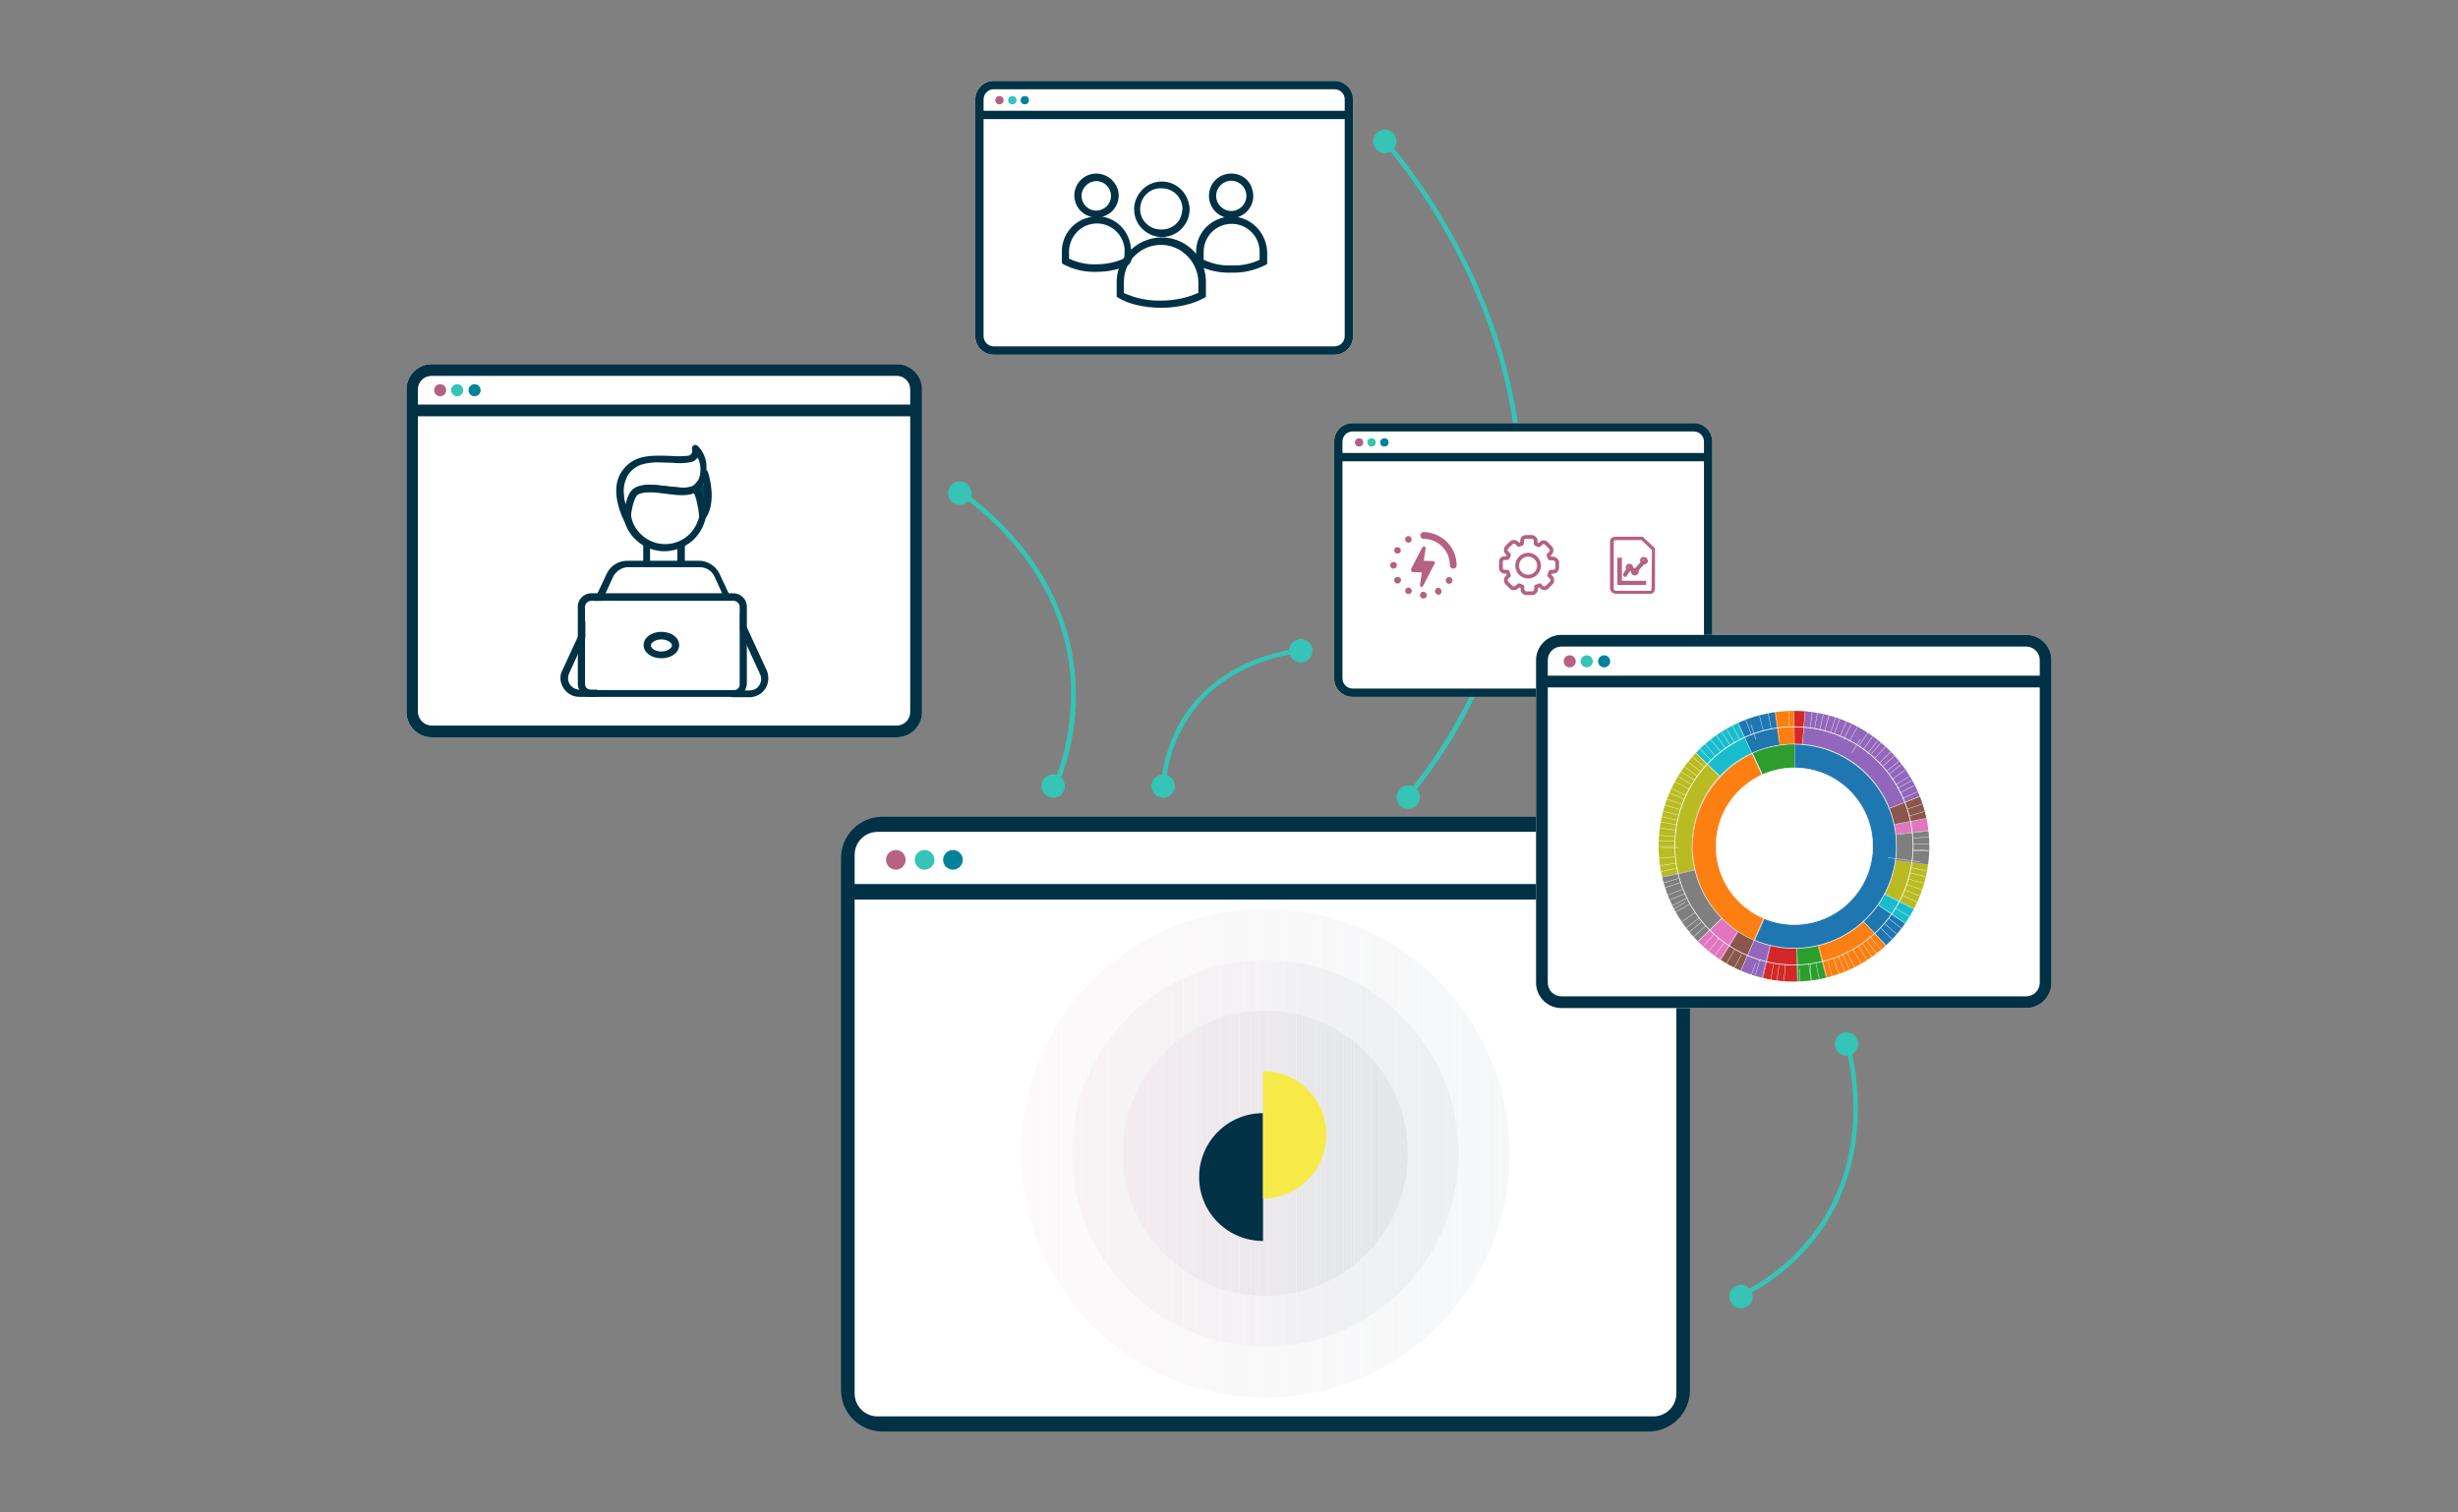 <?xml version="1.0" encoding="utf-8"?>
<!-- Generator: Adobe Illustrator 25.4.1, SVG Export Plug-In . SVG Version: 6.00 Build 0)  -->
<svg version="1.1" id="Layer_1" xmlns="http://www.w3.org/2000/svg" xmlns:xlink="http://www.w3.org/1999/xlink" x="0px" y="0px"
	 viewBox="0 0 650 400" style="enable-background:new 0 0 650 400;" xml:space="preserve">
<rect x="0" y="0" width="650" height="400" fill="#808080" stroke="none"/>
<style type="text/css">
	.st0{fill:#35C4B5;}
	.st1{fill:#FFFFFF;}
	.st2{fill:#003145;}
	.st3{fill:#B56183;}
	.st4{fill:#00839A;}
	.st5{opacity:0.2;}
	.st6{clip-path:url(#SVGID_00000057120972565964621030000004246218287746377125_);}
	.st7{fill:#B46183;}
	.st8{fill:#B36082;}
	.st9{fill:#B26082;}
	.st10{fill:#B16082;}
	.st11{fill:#B06081;}
	.st12{fill:#AF5F81;}
	.st13{fill:#AE5F81;}
	.st14{fill:#AD5F80;}
	.st15{fill:#AC5F80;}
	.st16{fill:#AB5E80;}
	.st17{fill:#AA5E7F;}
	.st18{fill:#A95E7F;}
	.st19{fill:#A85E7F;}
	.st20{fill:#A75D7E;}
	.st21{fill:#A65D7E;}
	.st22{fill:#A55D7D;}
	.st23{fill:#A45C7D;}
	.st24{fill:#A35C7D;}
	.st25{fill:#A25C7C;}
	.st26{fill:#A15C7C;}
	.st27{fill:#A05B7C;}
	.st28{fill:#9F5B7B;}
	.st29{fill:#9E5B7B;}
	.st30{fill:#9D5B7B;}
	.st31{fill:#9C5A7A;}
	.st32{fill:#9B5A7A;}
	.st33{fill:#9A5A7A;}
	.st34{fill:#995A79;}
	.st35{fill:#985979;}
	.st36{fill:#975979;}
	.st37{fill:#965978;}
	.st38{fill:#955878;}
	.st39{fill:#945878;}
	.st40{fill:#935877;}
	.st41{fill:#925877;}
	.st42{fill:#915777;}
	.st43{fill:#905776;}
	.st44{fill:#8F5776;}
	.st45{fill:#8E5776;}
	.st46{fill:#8D5675;}
	.st47{fill:#8C5675;}
	.st48{fill:#8B5675;}
	.st49{fill:#8A5674;}
	.st50{fill:#895574;}
	.st51{fill:#885574;}
	.st52{fill:#875573;}
	.st53{fill:#865473;}
	.st54{fill:#855472;}
	.st55{fill:#845472;}
	.st56{fill:#835472;}
	.st57{fill:#825371;}
	.st58{fill:#815371;}
	.st59{fill:#805371;}
	.st60{fill:#7F5370;}
	.st61{fill:#7E5270;}
	.st62{fill:#7D5270;}
	.st63{fill:#7C526F;}
	.st64{fill:#7B526F;}
	.st65{fill:#7A516F;}
	.st66{fill:#79516E;}
	.st67{fill:#78516E;}
	.st68{fill:#77506E;}
	.st69{fill:#76506D;}
	.st70{fill:#75506D;}
	.st71{fill:#74506D;}
	.st72{fill:#734F6C;}
	.st73{fill:#724F6C;}
	.st74{fill:#714F6C;}
	.st75{fill:#704F6B;}
	.st76{fill:#6F4E6B;}
	.st77{fill:#6E4E6B;}
	.st78{fill:#6D4E6A;}
	.st79{fill:#6C4E6A;}
	.st80{fill:#6B4D6A;}
	.st81{fill:#6A4D69;}
	.st82{fill:#694D69;}
	.st83{fill:#684C68;}
	.st84{fill:#674C68;}
	.st85{fill:#664C68;}
	.st86{fill:#654C67;}
	.st87{fill:#644B67;}
	.st88{fill:#634B67;}
	.st89{fill:#624B66;}
	.st90{fill:#614B66;}
	.st91{fill:#604A66;}
	.st92{fill:#5F4A65;}
	.st93{fill:#5E4A65;}
	.st94{fill:#5D4A65;}
	.st95{fill:#5C4964;}
	.st96{fill:#5B4964;}
	.st97{fill:#594964;}
	.st98{fill:#584863;}
	.st99{fill:#574863;}
	.st100{fill:#564863;}
	.st101{fill:#554862;}
	.st102{fill:#544762;}
	.st103{fill:#534762;}
	.st104{fill:#524761;}
	.st105{fill:#514761;}
	.st106{fill:#504661;}
	.st107{fill:#4F4660;}
	.st108{fill:#4E4660;}
	.st109{fill:#4D4660;}
	.st110{fill:#4C455F;}
	.st111{fill:#4B455F;}
	.st112{fill:#4A455E;}
	.st113{fill:#49445E;}
	.st114{fill:#48445E;}
	.st115{fill:#47445D;}
	.st116{fill:#46445D;}
	.st117{fill:#45435D;}
	.st118{fill:#44435C;}
	.st119{fill:#43435C;}
	.st120{fill:#42435C;}
	.st121{fill:#41425B;}
	.st122{fill:#40425B;}
	.st123{fill:#3F425B;}
	.st124{fill:#3E425A;}
	.st125{fill:#3D415A;}
	.st126{fill:#3C415A;}
	.st127{fill:#3B4159;}
	.st128{fill:#3A4059;}
	.st129{fill:#394059;}
	.st130{fill:#384058;}
	.st131{fill:#374058;}
	.st132{fill:#363F58;}
	.st133{fill:#353F57;}
	.st134{fill:#343F57;}
	.st135{fill:#333F57;}
	.st136{fill:#323E56;}
	.st137{fill:#313E56;}
	.st138{fill:#303E56;}
	.st139{fill:#2F3E55;}
	.st140{fill:#2E3D55;}
	.st141{fill:#2D3D55;}
	.st142{fill:#2C3D54;}
	.st143{fill:#2B3C54;}
	.st144{fill:#2A3C53;}
	.st145{fill:#293C53;}
	.st146{fill:#283C53;}
	.st147{fill:#273B52;}
	.st148{fill:#263B52;}
	.st149{fill:#253B52;}
	.st150{fill:#243B51;}
	.st151{fill:#233A51;}
	.st152{fill:#223A51;}
	.st153{fill:#213A50;}
	.st154{fill:#203A50;}
	.st155{fill:#1F3950;}
	.st156{fill:#1E394F;}
	.st157{fill:#1D394F;}
	.st158{fill:#1C384F;}
	.st159{fill:#1B384E;}
	.st160{fill:#1A384E;}
	.st161{fill:#19384E;}
	.st162{fill:#18374D;}
	.st163{fill:#17374D;}
	.st164{fill:#16374D;}
	.st165{fill:#15374C;}
	.st166{fill:#14364C;}
	.st167{fill:#13364C;}
	.st168{fill:#12364B;}
	.st169{fill:#11364B;}
	.st170{fill:#10354B;}
	.st171{fill:#0F354A;}
	.st172{fill:#0E354A;}
	.st173{fill:#0D3449;}
	.st174{fill:#0C3449;}
	.st175{fill:#0B3449;}
	.st176{fill:#0A3448;}
	.st177{fill:#093348;}
	.st178{fill:#083348;}
	.st179{fill:#073347;}
	.st180{fill:#063347;}
	.st181{fill:#053247;}
	.st182{fill:#043246;}
	.st183{fill:#033246;}
	.st184{fill:#023246;}
	.st185{fill:#013145;}
	.st186{opacity:0.25;}
	.st187{clip-path:url(#SVGID_00000119087062783862831610000013918480471407234694_);}
	.st188{opacity:0.4;}
	.st189{clip-path:url(#SVGID_00000033358891058384177920000001975802821376022154_);}
	.st190{fill:#F7EA48;}
	.st191{opacity:0.1;}
	.st192{fill:none;}
	.st193{fill:none;stroke:#B56183;stroke-miterlimit:10;}
	.st194{fill:#B56183;stroke:#B56183;stroke-width:0.5;stroke-miterlimit:10;}
	.st195{clip-path:url(#SVGID_00000003069533650691562280000014288688981218928540_);}
	.st196{fill:#9267BB;}
	.st197{fill:#D42728;}
	.st198{fill:#FD7F11;}
	.st199{fill:#1F77B2;}
	.st200{fill:#19BCCD;}
	.st201{fill:#BABB22;}
	.st202{fill:#7F7F7F;}
	.st203{fill:#E176C0;}
	.st204{fill:#8B564B;}
	.st205{fill:#2C9E2D;}
	.st206{fill:#F0F0F0;}
</style>
<circle class="st0" cx="366.2" cy="37.4" r="3.1"/>
<circle class="st0" cx="372.4" cy="210.8" r="3.1"/>
<path class="st0" d="M372.5,211.4l-1-0.8c13.9-16.6,23.4-36.4,27.7-57.6c11.1-57.7-22.7-102.7-33.4-115.2l1-0.8
	c10.7,12.6,44.8,58,33.7,116.2C396.1,174.7,386.5,194.7,372.5,211.4z"/>
<path class="st1" d="M444.4,227v140.6c0,4.7-3.8,8.5-8.5,8.5H233.4c-4.7,0-8.5-3.8-8.5-8.5V227c0-4.7,3.8-8.5,8.5-8.5h202.5
	C440.6,218.5,444.4,222.3,444.4,227z"/>
<path class="st2" d="M435.9,378.6H233.4c-6.1,0-11-4.9-11-11V227c0-6.1,4.9-11,11-11h202.5c6.1,0,11,4.9,11,11v140.6
	C446.9,373.7,442,378.6,435.9,378.6C435.9,378.6,435.9,378.6,435.9,378.6z M232.1,220c-3.4,0-6.1,2.7-6.1,6.1v0v142.4
	c0,3.4,2.7,6.1,6.1,6.1h0h205.1c3.4,0,6.1-2.7,6.1-6.1V226.1c0-3.4-2.7-6.1-6.1-6.1L232.1,220z"/>
<rect x="224.9" y="233.8" class="st2" width="219.5" height="4.1"/>
<circle class="st3" cx="236.9" cy="227.4" r="2.6"/>
<circle class="st0" cx="244.5" cy="227.4" r="2.6"/>
<circle class="st4" cx="252" cy="227.4" r="2.6"/>
<g class="st5">
	<g class="st5">
		<g>
			<defs>
				<circle id="SVGID_1_" cx="334.6" cy="305" r="64.6"/>
			</defs>
			<clipPath id="SVGID_00000160174758668839221550000010001627068706938024_">
				<use xlink:href="#SVGID_1_"  style="overflow:visible;"/>
			</clipPath>
			<g style="clip-path:url(#SVGID_00000160174758668839221550000010001627068706938024_);">
				<rect x="270" y="240.5" class="st3" width="0.7" height="129.2"/>
				<rect x="270.8" y="240.5" class="st7" width="0.7" height="129.2"/>
				<rect x="271.5" y="240.5" class="st8" width="0.7" height="129.2"/>
				<rect x="272.2" y="240.5" class="st9" width="0.7" height="129.2"/>
				<rect x="272.9" y="240.5" class="st10" width="0.7" height="129.2"/>
				<rect x="273.6" y="240.5" class="st11" width="0.7" height="129.2"/>
				<rect x="274.3" y="240.5" class="st12" width="0.7" height="129.2"/>
				<rect x="275" y="240.5" class="st13" width="0.7" height="129.2"/>
				<rect x="275.8" y="240.5" class="st14" width="0.7" height="129.2"/>
				<rect x="276.5" y="240.5" class="st15" width="0.7" height="129.2"/>
				<rect x="277.2" y="240.5" class="st16" width="0.7" height="129.2"/>
				<rect x="277.9" y="240.5" class="st17" width="0.7" height="129.2"/>
				<rect x="278.6" y="240.5" class="st18" width="0.7" height="129.2"/>
				<rect x="279.3" y="240.5" class="st19" width="0.7" height="129.2"/>
				<rect x="280" y="240.5" class="st20" width="0.7" height="129.2"/>
				<rect x="280.8" y="240.5" class="st21" width="0.7" height="129.2"/>
				<rect x="281.5" y="240.5" class="st22" width="0.7" height="129.2"/>
				<rect x="282.2" y="240.5" class="st23" width="0.7" height="129.2"/>
				<rect x="282.9" y="240.5" class="st24" width="0.7" height="129.2"/>
				<rect x="283.6" y="240.5" class="st25" width="0.7" height="129.2"/>
				<rect x="284.3" y="240.5" class="st26" width="0.7" height="129.2"/>
				<rect x="285" y="240.5" class="st27" width="0.7" height="129.2"/>
				<rect x="285.8" y="240.5" class="st28" width="0.7" height="129.2"/>
				<rect x="286.5" y="240.5" class="st29" width="0.7" height="129.2"/>
				<rect x="287.2" y="240.5" class="st30" width="0.7" height="129.2"/>
				<rect x="287.9" y="240.5" class="st31" width="0.7" height="129.2"/>
				<rect x="288.6" y="240.5" class="st32" width="0.7" height="129.2"/>
				<rect x="289.3" y="240.5" class="st33" width="0.7" height="129.2"/>
				<rect x="290" y="240.5" class="st34" width="0.7" height="129.2"/>
				<rect x="290.7" y="240.5" class="st35" width="0.7" height="129.2"/>
				<rect x="291.5" y="240.5" class="st36" width="0.7" height="129.2"/>
				<rect x="292.2" y="240.5" class="st37" width="0.7" height="129.2"/>
				<rect x="292.9" y="240.5" class="st38" width="0.7" height="129.2"/>
				<rect x="293.6" y="240.5" class="st39" width="0.7" height="129.2"/>
				<rect x="294.3" y="240.5" class="st40" width="0.7" height="129.2"/>
				<rect x="295" y="240.5" class="st41" width="0.7" height="129.2"/>
				<rect x="295.7" y="240.5" class="st42" width="0.7" height="129.2"/>
				<rect x="296.5" y="240.5" class="st43" width="0.7" height="129.2"/>
				<rect x="297.2" y="240.5" class="st44" width="0.7" height="129.2"/>
				<rect x="297.9" y="240.5" class="st45" width="0.7" height="129.2"/>
				<rect x="298.6" y="240.5" class="st46" width="0.7" height="129.2"/>
				<rect x="299.3" y="240.5" class="st47" width="0.7" height="129.2"/>
				<rect x="300" y="240.5" class="st48" width="0.7" height="129.2"/>
				<rect x="300.7" y="240.5" class="st49" width="0.7" height="129.2"/>
				<rect x="301.5" y="240.5" class="st50" width="0.7" height="129.2"/>
				<rect x="302.2" y="240.5" class="st51" width="0.7" height="129.2"/>
				<rect x="302.9" y="240.5" class="st52" width="0.7" height="129.2"/>
				<rect x="303.6" y="240.5" class="st53" width="0.7" height="129.2"/>
				<rect x="304.3" y="240.5" class="st54" width="0.7" height="129.2"/>
				<rect x="305" y="240.5" class="st55" width="0.7" height="129.2"/>
				<rect x="305.7" y="240.5" class="st56" width="0.7" height="129.2"/>
				<rect x="306.4" y="240.5" class="st57" width="0.7" height="129.2"/>
				<rect x="307.1" y="240.5" class="st58" width="0.7" height="129.2"/>
				<rect x="307.9" y="240.5" class="st59" width="0.7" height="129.2"/>
				<rect x="308.6" y="240.5" class="st60" width="0.7" height="129.2"/>
				<rect x="309.3" y="240.5" class="st61" width="0.7" height="129.2"/>
				<rect x="310" y="240.5" class="st62" width="0.7" height="129.2"/>
				<rect x="310.7" y="240.5" class="st63" width="0.7" height="129.2"/>
				<rect x="311.4" y="240.5" class="st64" width="0.7" height="129.2"/>
				<rect x="312.1" y="240.5" class="st65" width="0.7" height="129.2"/>
				<rect x="312.9" y="240.5" class="st66" width="0.7" height="129.2"/>
				<rect x="313.6" y="240.5" class="st67" width="0.7" height="129.2"/>
				<rect x="314.3" y="240.5" class="st68" width="0.7" height="129.2"/>
				<rect x="315" y="240.5" class="st69" width="0.7" height="129.2"/>
				<rect x="315.7" y="240.5" class="st70" width="0.7" height="129.2"/>
				<rect x="316.4" y="240.5" class="st71" width="0.7" height="129.2"/>
				<rect x="317.1" y="240.5" class="st72" width="0.7" height="129.2"/>
				<rect x="317.9" y="240.5" class="st73" width="0.7" height="129.2"/>
				<rect x="318.6" y="240.5" class="st74" width="0.7" height="129.2"/>
				<rect x="319.3" y="240.5" class="st75" width="0.7" height="129.2"/>
				<rect x="320" y="240.5" class="st76" width="0.7" height="129.2"/>
				<rect x="320.7" y="240.5" class="st77" width="0.7" height="129.2"/>
				<rect x="321.4" y="240.5" class="st78" width="0.7" height="129.2"/>
				<rect x="322.1" y="240.5" class="st79" width="0.7" height="129.2"/>
				<rect x="322.9" y="240.5" class="st80" width="0.7" height="129.2"/>
				<rect x="323.6" y="240.5" class="st81" width="0.7" height="129.2"/>
				<rect x="324.3" y="240.5" class="st82" width="0.7" height="129.2"/>
				<rect x="325" y="240.5" class="st83" width="0.7" height="129.2"/>
				<rect x="325.7" y="240.5" class="st84" width="0.7" height="129.2"/>
				<rect x="326.4" y="240.5" class="st85" width="0.7" height="129.2"/>
				<rect x="327.1" y="240.5" class="st86" width="0.7" height="129.2"/>
				<rect x="327.9" y="240.5" class="st87" width="0.7" height="129.2"/>
				<rect x="328.6" y="240.5" class="st88" width="0.7" height="129.2"/>
				<rect x="329.3" y="240.5" class="st89" width="0.7" height="129.2"/>
				<rect x="330" y="240.5" class="st90" width="0.7" height="129.2"/>
				<rect x="330.7" y="240.5" class="st91" width="0.7" height="129.2"/>
				<rect x="331.4" y="240.5" class="st92" width="0.7" height="129.2"/>
				<rect x="332.1" y="240.5" class="st93" width="0.7" height="129.2"/>
				<rect x="332.9" y="240.5" class="st94" width="0.7" height="129.2"/>
				<rect x="333.6" y="240.5" class="st95" width="0.7" height="129.2"/>
				<rect x="334.3" y="240.5" class="st96" width="0.7" height="129.2"/>
				<rect x="335" y="240.5" class="st97" width="0.7" height="129.2"/>
				<rect x="335.7" y="240.5" class="st98" width="0.7" height="129.2"/>
				<rect x="336.4" y="240.5" class="st99" width="0.7" height="129.2"/>
				<rect x="337.1" y="240.5" class="st100" width="0.7" height="129.2"/>
				<rect x="337.8" y="240.5" class="st101" width="0.7" height="129.2"/>
				<rect x="338.5" y="240.5" class="st102" width="0.7" height="129.2"/>
				<rect x="339.3" y="240.5" class="st103" width="0.7" height="129.2"/>
				<rect x="340" y="240.5" class="st104" width="0.7" height="129.2"/>
				<rect x="340.7" y="240.5" class="st105" width="0.7" height="129.2"/>
				<rect x="341.4" y="240.5" class="st106" width="0.7" height="129.2"/>
				<rect x="342.1" y="240.5" class="st107" width="0.7" height="129.2"/>
				<rect x="342.8" y="240.5" class="st108" width="0.7" height="129.2"/>
				<rect x="343.5" y="240.5" class="st109" width="0.7" height="129.2"/>
				<rect x="344.3" y="240.5" class="st110" width="0.7" height="129.2"/>
				<rect x="345" y="240.5" class="st111" width="0.7" height="129.2"/>
				<rect x="345.7" y="240.5" class="st112" width="0.7" height="129.2"/>
				<rect x="346.4" y="240.5" class="st113" width="0.7" height="129.2"/>
				<rect x="347.1" y="240.5" class="st114" width="0.7" height="129.2"/>
				<rect x="347.8" y="240.5" class="st115" width="0.7" height="129.2"/>
				<rect x="348.5" y="240.5" class="st116" width="0.7" height="129.2"/>
				<rect x="349.3" y="240.5" class="st117" width="0.7" height="129.2"/>
				<rect x="350" y="240.5" class="st118" width="0.7" height="129.2"/>
				<rect x="350.7" y="240.5" class="st119" width="0.7" height="129.2"/>
				<rect x="351.4" y="240.5" class="st120" width="0.7" height="129.2"/>
				<rect x="352.1" y="240.5" class="st121" width="0.7" height="129.2"/>
				<rect x="352.8" y="240.5" class="st122" width="0.7" height="129.2"/>
				<rect x="353.5" y="240.5" class="st123" width="0.7" height="129.2"/>
				<rect x="354.2" y="240.5" class="st124" width="0.7" height="129.2"/>
				<rect x="355" y="240.5" class="st125" width="0.7" height="129.2"/>
				<rect x="355.7" y="240.5" class="st126" width="0.7" height="129.2"/>
				<rect x="356.4" y="240.5" class="st127" width="0.7" height="129.2"/>
				<rect x="357.1" y="240.5" class="st128" width="0.7" height="129.2"/>
				<rect x="357.8" y="240.5" class="st129" width="0.7" height="129.2"/>
				<rect x="358.5" y="240.5" class="st130" width="0.7" height="129.2"/>
				<rect x="359.2" y="240.5" class="st131" width="0.7" height="129.2"/>
				<rect x="360" y="240.5" class="st132" width="0.7" height="129.2"/>
				<rect x="360.7" y="240.5" class="st133" width="0.7" height="129.2"/>
				<rect x="361.4" y="240.5" class="st134" width="0.7" height="129.2"/>
				<rect x="362.1" y="240.5" class="st135" width="0.7" height="129.2"/>
				<rect x="362.8" y="240.5" class="st136" width="0.7" height="129.2"/>
				<rect x="363.5" y="240.5" class="st137" width="0.7" height="129.2"/>
				<rect x="364.2" y="240.5" class="st138" width="0.7" height="129.2"/>
				<rect x="365" y="240.5" class="st139" width="0.7" height="129.2"/>
				<rect x="365.7" y="240.5" class="st140" width="0.7" height="129.2"/>
				<rect x="366.4" y="240.5" class="st141" width="0.7" height="129.2"/>
				<rect x="367.1" y="240.5" class="st142" width="0.7" height="129.2"/>
				<rect x="367.8" y="240.5" class="st143" width="0.7" height="129.2"/>
				<rect x="368.5" y="240.5" class="st144" width="0.7" height="129.2"/>
				<rect x="369.2" y="240.5" class="st145" width="0.7" height="129.2"/>
				<rect x="370" y="240.5" class="st146" width="0.7" height="129.2"/>
				<rect x="370.7" y="240.5" class="st147" width="0.7" height="129.2"/>
				<rect x="371.4" y="240.5" class="st148" width="0.7" height="129.2"/>
				<rect x="372.1" y="240.5" class="st149" width="0.7" height="129.2"/>
				<rect x="372.8" y="240.5" class="st150" width="0.7" height="129.2"/>
				<rect x="373.5" y="240.5" class="st151" width="0.7" height="129.2"/>
				<rect x="374.2" y="240.5" class="st152" width="0.7" height="129.2"/>
				<rect x="375" y="240.5" class="st153" width="0.7" height="129.2"/>
				<rect x="375.7" y="240.5" class="st154" width="0.7" height="129.2"/>
				<rect x="376.4" y="240.5" class="st155" width="0.7" height="129.2"/>
				<rect x="377.1" y="240.5" class="st156" width="0.7" height="129.2"/>
				<rect x="377.8" y="240.5" class="st157" width="0.7" height="129.2"/>
				<rect x="378.5" y="240.5" class="st158" width="0.7" height="129.2"/>
				<rect x="379.2" y="240.5" class="st159" width="0.7" height="129.2"/>
				<rect x="380" y="240.5" class="st160" width="0.7" height="129.2"/>
				<rect x="380.7" y="240.5" class="st161" width="0.7" height="129.2"/>
				<rect x="381.4" y="240.5" class="st162" width="0.7" height="129.2"/>
				<rect x="382.1" y="240.5" class="st163" width="0.7" height="129.2"/>
				<rect x="382.8" y="240.5" class="st164" width="0.7" height="129.2"/>
				<rect x="383.5" y="240.5" class="st165" width="0.7" height="129.2"/>
				<rect x="384.2" y="240.5" class="st166" width="0.7" height="129.2"/>
				<rect x="384.9" y="240.5" class="st167" width="0.7" height="129.2"/>
				<rect x="385.6" y="240.5" class="st168" width="0.7" height="129.2"/>
				<rect x="386.4" y="240.5" class="st169" width="0.7" height="129.2"/>
				<rect x="387.1" y="240.5" class="st170" width="0.7" height="129.2"/>
				<rect x="387.8" y="240.5" class="st171" width="0.7" height="129.2"/>
				<rect x="388.5" y="240.5" class="st172" width="0.7" height="129.2"/>
				<rect x="389.2" y="240.5" class="st173" width="0.7" height="129.2"/>
				<rect x="389.9" y="240.5" class="st174" width="0.7" height="129.2"/>
				<rect x="390.6" y="240.5" class="st175" width="0.7" height="129.2"/>
				<rect x="391.4" y="240.5" class="st176" width="0.7" height="129.2"/>
				<rect x="392.1" y="240.5" class="st177" width="0.7" height="129.2"/>
				<rect x="392.8" y="240.5" class="st178" width="0.7" height="129.2"/>
				<rect x="393.5" y="240.5" class="st179" width="0.7" height="129.2"/>
				<rect x="394.2" y="240.5" class="st180" width="0.7" height="129.2"/>
				<rect x="394.9" y="240.5" class="st181" width="0.7" height="129.2"/>
				<rect x="395.6" y="240.5" class="st182" width="0.7" height="129.2"/>
				<rect x="396.4" y="240.5" class="st183" width="0.7" height="129.2"/>
				<rect x="397.1" y="240.5" class="st184" width="0.7" height="129.2"/>
				<rect x="397.8" y="240.5" class="st185" width="0.7" height="129.2"/>
				<rect x="398.5" y="240.5" class="st2" width="0.7" height="129.2"/>
			</g>
		</g>
	</g>
	<g class="st186">
		<g>
			<defs>
				<circle id="SVGID_00000114036523788877029510000013451960800391523496_" cx="334.6" cy="305" r="51.1"/>
			</defs>
			<clipPath id="SVGID_00000047029120375784869570000009906107497578444681_">
				<use xlink:href="#SVGID_00000114036523788877029510000013451960800391523496_"  style="overflow:visible;"/>
			</clipPath>
			<g style="clip-path:url(#SVGID_00000047029120375784869570000009906107497578444681_);">
				<rect x="283.5" y="254" class="st3" width="0.6" height="102.2"/>
				<rect x="284.1" y="254" class="st7" width="0.6" height="102.2"/>
				<rect x="284.7" y="254" class="st8" width="0.6" height="102.2"/>
				<rect x="285.2" y="254" class="st9" width="0.6" height="102.2"/>
				<rect x="285.8" y="254" class="st10" width="0.6" height="102.2"/>
				<rect x="286.4" y="254" class="st11" width="0.6" height="102.2"/>
				<rect x="286.9" y="254" class="st12" width="0.6" height="102.2"/>
				<rect x="287.5" y="254" class="st13" width="0.6" height="102.2"/>
				<rect x="288" y="254" class="st14" width="0.6" height="102.2"/>
				<rect x="288.6" y="254" class="st15" width="0.6" height="102.2"/>
				<rect x="289.2" y="254" class="st16" width="0.6" height="102.2"/>
				<rect x="289.8" y="254" class="st17" width="0.6" height="102.2"/>
				<rect x="290.3" y="254" class="st18" width="0.6" height="102.2"/>
				<rect x="290.9" y="254" class="st19" width="0.6" height="102.2"/>
				<rect x="291.4" y="254" class="st20" width="0.6" height="102.2"/>
				<rect x="292" y="254" class="st21" width="0.6" height="102.2"/>
				<rect x="292.6" y="254" class="st22" width="0.6" height="102.2"/>
				<rect x="293.1" y="254" class="st23" width="0.6" height="102.2"/>
				<rect x="293.7" y="254" class="st24" width="0.6" height="102.2"/>
				<rect x="294.3" y="254" class="st25" width="0.6" height="102.2"/>
				<rect x="294.8" y="254" class="st26" width="0.6" height="102.2"/>
				<rect x="295.4" y="254" class="st27" width="0.6" height="102.2"/>
				<rect x="296" y="254" class="st28" width="0.6" height="102.2"/>
				<rect x="296.5" y="254" class="st29" width="0.6" height="102.2"/>
				<rect x="297.1" y="254" class="st30" width="0.6" height="102.2"/>
				<rect x="297.6" y="254" class="st31" width="0.6" height="102.2"/>
				<rect x="298.2" y="254" class="st32" width="0.6" height="102.2"/>
				<rect x="298.8" y="254" class="st33" width="0.6" height="102.2"/>
				<rect x="299.3" y="254" class="st34" width="0.6" height="102.2"/>
				<rect x="299.9" y="254" class="st35" width="0.6" height="102.2"/>
				<rect x="300.5" y="254" class="st36" width="0.6" height="102.2"/>
				<rect x="301" y="254" class="st37" width="0.6" height="102.2"/>
				<rect x="301.6" y="254" class="st38" width="0.6" height="102.2"/>
				<rect x="302.2" y="254" class="st39" width="0.6" height="102.2"/>
				<rect x="302.7" y="254" class="st40" width="0.6" height="102.2"/>
				<rect x="303.3" y="254" class="st41" width="0.6" height="102.2"/>
				<rect x="303.9" y="254" class="st42" width="0.6" height="102.2"/>
				<rect x="304.4" y="254" class="st43" width="0.6" height="102.2"/>
				<rect x="305" y="254" class="st44" width="0.6" height="102.2"/>
				<rect x="305.6" y="254" class="st45" width="0.6" height="102.2"/>
				<rect x="306.1" y="254" class="st46" width="0.6" height="102.2"/>
				<rect x="306.7" y="254" class="st47" width="0.6" height="102.2"/>
				<rect x="307.2" y="254" class="st48" width="0.6" height="102.2"/>
				<rect x="307.8" y="254" class="st49" width="0.6" height="102.2"/>
				<rect x="308.4" y="254" class="st50" width="0.6" height="102.2"/>
				<rect x="308.9" y="254" class="st51" width="0.6" height="102.2"/>
				<rect x="309.5" y="254" class="st52" width="0.6" height="102.2"/>
				<rect x="310.1" y="254" class="st53" width="0.6" height="102.2"/>
				<rect x="310.6" y="254" class="st54" width="0.6" height="102.2"/>
				<rect x="311.2" y="254" class="st55" width="0.6" height="102.2"/>
				<rect x="311.8" y="254" class="st56" width="0.6" height="102.2"/>
				<rect x="312.3" y="254" class="st57" width="0.6" height="102.2"/>
				<rect x="312.9" y="254" class="st58" width="0.6" height="102.2"/>
				<rect x="313.5" y="254" class="st59" width="0.6" height="102.2"/>
				<rect x="314" y="254" class="st60" width="0.6" height="102.2"/>
				<rect x="314.6" y="254" class="st61" width="0.6" height="102.2"/>
				<rect x="315.1" y="254" class="st62" width="0.6" height="102.2"/>
				<rect x="315.7" y="254" class="st63" width="0.6" height="102.2"/>
				<rect x="316.3" y="254" class="st64" width="0.6" height="102.2"/>
				<rect x="316.9" y="254" class="st65" width="0.6" height="102.2"/>
				<rect x="317.4" y="254" class="st66" width="0.6" height="102.2"/>
				<rect x="318" y="254" class="st67" width="0.6" height="102.2"/>
				<rect x="318.5" y="254" class="st68" width="0.6" height="102.2"/>
				<rect x="319.1" y="254" class="st69" width="0.6" height="102.2"/>
				<rect x="319.7" y="254" class="st70" width="0.6" height="102.2"/>
				<rect x="320.2" y="254" class="st71" width="0.6" height="102.2"/>
				<rect x="320.8" y="254" class="st72" width="0.6" height="102.2"/>
				<rect x="321.4" y="254" class="st73" width="0.6" height="102.2"/>
				<rect x="321.9" y="254" class="st74" width="0.6" height="102.2"/>
				<rect x="322.5" y="254" class="st75" width="0.6" height="102.2"/>
				<rect x="323.1" y="254" class="st76" width="0.6" height="102.2"/>
				<rect x="323.6" y="254" class="st77" width="0.6" height="102.2"/>
				<rect x="324.2" y="254" class="st78" width="0.6" height="102.2"/>
				<rect x="324.8" y="254" class="st79" width="0.6" height="102.2"/>
				<rect x="325.3" y="254" class="st80" width="0.6" height="102.2"/>
				<rect x="325.9" y="254" class="st81" width="0.6" height="102.2"/>
				<rect x="326.4" y="254" class="st82" width="0.6" height="102.2"/>
				<rect x="327" y="254" class="st83" width="0.6" height="102.2"/>
				<rect x="327.6" y="254" class="st84" width="0.6" height="102.2"/>
				<rect x="328.1" y="254" class="st85" width="0.6" height="102.2"/>
				<rect x="328.7" y="254" class="st86" width="0.6" height="102.2"/>
				<rect x="329.3" y="254" class="st87" width="0.6" height="102.2"/>
				<rect x="329.8" y="254" class="st88" width="0.6" height="102.2"/>
				<rect x="330.4" y="254" class="st89" width="0.6" height="102.2"/>
				<rect x="331" y="254" class="st90" width="0.6" height="102.2"/>
				<rect x="331.5" y="254" class="st91" width="0.6" height="102.2"/>
				<rect x="332.1" y="254" class="st92" width="0.6" height="102.2"/>
				<rect x="332.6" y="254" class="st93" width="0.6" height="102.2"/>
				<rect x="333.2" y="254" class="st94" width="0.6" height="102.2"/>
				<rect x="333.8" y="254" class="st95" width="0.6" height="102.2"/>
				<rect x="334.4" y="254" class="st96" width="0.6" height="102.2"/>
				<rect x="334.9" y="254" class="st97" width="0.6" height="102.2"/>
				<rect x="335.5" y="254" class="st98" width="0.6" height="102.2"/>
				<rect x="336" y="254" class="st99" width="0.6" height="102.2"/>
				<rect x="336.6" y="254" class="st100" width="0.6" height="102.2"/>
				<rect x="337.2" y="254" class="st101" width="0.6" height="102.2"/>
				<rect x="337.7" y="254" class="st102" width="0.6" height="102.2"/>
				<rect x="338.3" y="254" class="st103" width="0.6" height="102.2"/>
				<rect x="338.9" y="254" class="st104" width="0.6" height="102.2"/>
				<rect x="339.4" y="254" class="st105" width="0.6" height="102.2"/>
				<rect x="340" y="254" class="st106" width="0.6" height="102.2"/>
				<rect x="340.6" y="254" class="st107" width="0.6" height="102.2"/>
				<rect x="341.1" y="254" class="st108" width="0.6" height="102.2"/>
				<rect x="341.7" y="254" class="st109" width="0.6" height="102.2"/>
				<rect x="342.2" y="254" class="st110" width="0.6" height="102.2"/>
				<rect x="342.8" y="254" class="st111" width="0.6" height="102.2"/>
				<rect x="343.4" y="254" class="st112" width="0.6" height="102.2"/>
				<rect x="344" y="254" class="st113" width="0.6" height="102.2"/>
				<rect x="344.5" y="254" class="st114" width="0.6" height="102.2"/>
				<rect x="345.1" y="254" class="st115" width="0.6" height="102.2"/>
				<rect x="345.6" y="254" class="st116" width="0.6" height="102.2"/>
				<rect x="346.2" y="254" class="st117" width="0.6" height="102.2"/>
				<rect x="346.8" y="254" class="st118" width="0.6" height="102.2"/>
				<rect x="347.3" y="254" class="st119" width="0.6" height="102.2"/>
				<rect x="347.9" y="254" class="st120" width="0.6" height="102.2"/>
				<rect x="348.5" y="254" class="st121" width="0.6" height="102.2"/>
				<rect x="349" y="254" class="st122" width="0.6" height="102.2"/>
				<rect x="349.6" y="254" class="st123" width="0.6" height="102.2"/>
				<rect x="350.2" y="254" class="st124" width="0.6" height="102.2"/>
				<rect x="350.7" y="254" class="st125" width="0.6" height="102.2"/>
				<rect x="351.3" y="254" class="st126" width="0.6" height="102.2"/>
				<rect x="351.9" y="254" class="st127" width="0.6" height="102.2"/>
				<rect x="352.4" y="254" class="st128" width="0.6" height="102.2"/>
				<rect x="353" y="254" class="st129" width="0.6" height="102.2"/>
				<rect x="353.5" y="254" class="st130" width="0.6" height="102.2"/>
				<rect x="354.1" y="254" class="st131" width="0.6" height="102.2"/>
				<rect x="354.7" y="254" class="st132" width="0.6" height="102.2"/>
				<rect x="355.2" y="254" class="st133" width="0.6" height="102.2"/>
				<rect x="355.8" y="254" class="st134" width="0.6" height="102.2"/>
				<rect x="356.4" y="254" class="st135" width="0.6" height="102.2"/>
				<rect x="356.9" y="254" class="st136" width="0.6" height="102.2"/>
				<rect x="357.5" y="254" class="st137" width="0.6" height="102.2"/>
				<rect x="358.1" y="254" class="st138" width="0.6" height="102.2"/>
				<rect x="358.6" y="254" class="st139" width="0.6" height="102.2"/>
				<rect x="359.2" y="254" class="st140" width="0.6" height="102.2"/>
				<rect x="359.8" y="254" class="st141" width="0.6" height="102.2"/>
				<rect x="360.3" y="254" class="st142" width="0.6" height="102.2"/>
				<rect x="360.9" y="254" class="st143" width="0.6" height="102.2"/>
				<rect x="361.5" y="254" class="st144" width="0.6" height="102.2"/>
				<rect x="362" y="254" class="st145" width="0.6" height="102.2"/>
				<rect x="362.6" y="254" class="st146" width="0.6" height="102.2"/>
				<rect x="363.1" y="254" class="st147" width="0.6" height="102.2"/>
				<rect x="363.7" y="254" class="st148" width="0.6" height="102.2"/>
				<rect x="364.3" y="254" class="st149" width="0.6" height="102.2"/>
				<rect x="364.8" y="254" class="st150" width="0.6" height="102.2"/>
				<rect x="365.4" y="254" class="st151" width="0.6" height="102.2"/>
				<rect x="366" y="254" class="st152" width="0.6" height="102.2"/>
				<rect x="366.5" y="254" class="st153" width="0.6" height="102.2"/>
				<rect x="367.1" y="254" class="st154" width="0.6" height="102.2"/>
				<rect x="367.7" y="254" class="st155" width="0.6" height="102.2"/>
				<rect x="368.2" y="254" class="st156" width="0.6" height="102.2"/>
				<rect x="368.8" y="254" class="st157" width="0.6" height="102.2"/>
				<rect x="369.4" y="254" class="st158" width="0.6" height="102.2"/>
				<rect x="369.9" y="254" class="st159" width="0.6" height="102.2"/>
				<rect x="370.5" y="254" class="st160" width="0.6" height="102.2"/>
				<rect x="371" y="254" class="st161" width="0.6" height="102.2"/>
				<rect x="371.6" y="254" class="st162" width="0.6" height="102.2"/>
				<rect x="372.2" y="254" class="st163" width="0.6" height="102.2"/>
				<rect x="372.7" y="254" class="st164" width="0.6" height="102.2"/>
				<rect x="373.3" y="254" class="st165" width="0.6" height="102.2"/>
				<rect x="373.9" y="254" class="st166" width="0.6" height="102.2"/>
				<rect x="374.4" y="254" class="st167" width="0.6" height="102.2"/>
				<rect x="375" y="254" class="st168" width="0.6" height="102.2"/>
				<rect x="375.6" y="254" class="st169" width="0.6" height="102.2"/>
				<rect x="376.1" y="254" class="st170" width="0.6" height="102.2"/>
				<rect x="376.7" y="254" class="st171" width="0.6" height="102.2"/>
				<rect x="377.2" y="254" class="st172" width="0.6" height="102.2"/>
				<rect x="377.8" y="254" class="st173" width="0.6" height="102.2"/>
				<rect x="378.4" y="254" class="st174" width="0.6" height="102.2"/>
				<rect x="379" y="254" class="st175" width="0.6" height="102.2"/>
				<rect x="379.5" y="254" class="st176" width="0.6" height="102.2"/>
				<rect x="380.1" y="254" class="st177" width="0.6" height="102.2"/>
				<rect x="380.6" y="254" class="st178" width="0.6" height="102.2"/>
				<rect x="381.2" y="254" class="st179" width="0.6" height="102.2"/>
				<rect x="381.8" y="254" class="st180" width="0.6" height="102.2"/>
				<rect x="382.3" y="254" class="st181" width="0.6" height="102.2"/>
				<rect x="382.9" y="254" class="st182" width="0.6" height="102.2"/>
				<rect x="383.5" y="254" class="st183" width="0.6" height="102.2"/>
				<rect x="384" y="254" class="st184" width="0.6" height="102.2"/>
				<rect x="384.6" y="254" class="st185" width="0.6" height="102.2"/>
				<rect x="385.2" y="254" class="st2" width="0.6" height="102.2"/>
			</g>
		</g>
	</g>
	<g class="st188">
		<g>
			<defs>
				<circle id="SVGID_00000160157472516207677440000005337943972285904788_" cx="334.6" cy="305" r="37.7"/>
			</defs>
			<clipPath id="SVGID_00000126293926744261714980000017913312190064748474_">
				<use xlink:href="#SVGID_00000160157472516207677440000005337943972285904788_"  style="overflow:visible;"/>
			</clipPath>
			<g style="clip-path:url(#SVGID_00000126293926744261714980000017913312190064748474_);">
				<rect x="296.9" y="267.3" class="st3" width="0.4" height="75.4"/>
				<rect x="297.3" y="267.3" class="st7" width="0.4" height="75.4"/>
				<rect x="297.7" y="267.3" class="st8" width="0.4" height="75.4"/>
				<rect x="298.2" y="267.3" class="st9" width="0.4" height="75.4"/>
				<rect x="298.6" y="267.3" class="st10" width="0.4" height="75.4"/>
				<rect x="299" y="267.3" class="st11" width="0.4" height="75.4"/>
				<rect x="299.4" y="267.3" class="st12" width="0.4" height="75.4"/>
				<rect x="299.8" y="267.3" class="st13" width="0.4" height="75.4"/>
				<rect x="300.2" y="267.3" class="st14" width="0.4" height="75.4"/>
				<rect x="300.7" y="267.3" class="st15" width="0.4" height="75.4"/>
				<rect x="301.1" y="267.3" class="st16" width="0.4" height="75.4"/>
				<rect x="301.5" y="267.3" class="st17" width="0.4" height="75.4"/>
				<rect x="301.9" y="267.3" class="st18" width="0.4" height="75.4"/>
				<rect x="302.3" y="267.3" class="st19" width="0.4" height="75.4"/>
				<rect x="302.7" y="267.3" class="st20" width="0.4" height="75.4"/>
				<rect x="303.2" y="267.3" class="st21" width="0.4" height="75.4"/>
				<rect x="303.6" y="267.3" class="st22" width="0.4" height="75.4"/>
				<rect x="304" y="267.3" class="st23" width="0.4" height="75.4"/>
				<rect x="304.4" y="267.3" class="st24" width="0.4" height="75.4"/>
				<rect x="304.8" y="267.3" class="st25" width="0.4" height="75.4"/>
				<rect x="305.2" y="267.3" class="st26" width="0.4" height="75.4"/>
				<rect x="305.7" y="267.3" class="st27" width="0.4" height="75.4"/>
				<rect x="306.1" y="267.3" class="st28" width="0.4" height="75.4"/>
				<rect x="306.5" y="267.3" class="st29" width="0.4" height="75.4"/>
				<rect x="306.9" y="267.3" class="st30" width="0.4" height="75.4"/>
				<rect x="307.3" y="267.3" class="st31" width="0.4" height="75.4"/>
				<rect x="307.8" y="267.3" class="st32" width="0.4" height="75.4"/>
				<rect x="308.2" y="267.3" class="st33" width="0.4" height="75.4"/>
				<rect x="308.6" y="267.3" class="st34" width="0.4" height="75.4"/>
				<rect x="309" y="267.3" class="st35" width="0.4" height="75.4"/>
				<rect x="309.4" y="267.3" class="st36" width="0.4" height="75.4"/>
				<rect x="309.8" y="267.3" class="st37" width="0.4" height="75.4"/>
				<rect x="310.2" y="267.3" class="st38" width="0.4" height="75.4"/>
				<rect x="310.7" y="267.3" class="st39" width="0.4" height="75.4"/>
				<rect x="311.1" y="267.3" class="st40" width="0.4" height="75.4"/>
				<rect x="311.5" y="267.3" class="st41" width="0.4" height="75.4"/>
				<rect x="311.9" y="267.3" class="st42" width="0.4" height="75.4"/>
				<rect x="312.3" y="267.3" class="st43" width="0.4" height="75.4"/>
				<rect x="312.8" y="267.3" class="st44" width="0.4" height="75.4"/>
				<rect x="313.2" y="267.3" class="st45" width="0.4" height="75.4"/>
				<rect x="313.6" y="267.3" class="st46" width="0.4" height="75.4"/>
				<rect x="314" y="267.3" class="st47" width="0.4" height="75.4"/>
				<rect x="314.4" y="267.3" class="st48" width="0.4" height="75.4"/>
				<rect x="314.8" y="267.3" class="st49" width="0.4" height="75.4"/>
				<rect x="315.2" y="267.3" class="st50" width="0.4" height="75.4"/>
				<rect x="315.7" y="267.3" class="st51" width="0.4" height="75.4"/>
				<rect x="316.1" y="267.3" class="st52" width="0.4" height="75.4"/>
				<rect x="316.5" y="267.3" class="st53" width="0.4" height="75.4"/>
				<rect x="316.9" y="267.3" class="st54" width="0.4" height="75.4"/>
				<rect x="317.3" y="267.3" class="st55" width="0.4" height="75.4"/>
				<rect x="317.8" y="267.3" class="st56" width="0.4" height="75.4"/>
				<rect x="318.2" y="267.3" class="st57" width="0.4" height="75.4"/>
				<rect x="318.6" y="267.3" class="st58" width="0.4" height="75.4"/>
				<rect x="319" y="267.3" class="st59" width="0.4" height="75.4"/>
				<rect x="319.4" y="267.3" class="st60" width="0.4" height="75.4"/>
				<rect x="319.8" y="267.3" class="st61" width="0.4" height="75.4"/>
				<rect x="320.2" y="267.3" class="st62" width="0.4" height="75.4"/>
				<rect x="320.7" y="267.3" class="st63" width="0.4" height="75.4"/>
				<rect x="321.1" y="267.3" class="st64" width="0.4" height="75.4"/>
				<rect x="321.5" y="267.3" class="st65" width="0.4" height="75.4"/>
				<rect x="321.9" y="267.3" class="st66" width="0.4" height="75.4"/>
				<rect x="322.3" y="267.3" class="st67" width="0.4" height="75.4"/>
				<rect x="322.8" y="267.3" class="st68" width="0.4" height="75.4"/>
				<rect x="323.2" y="267.3" class="st69" width="0.4" height="75.4"/>
				<rect x="323.6" y="267.3" class="st70" width="0.4" height="75.4"/>
				<rect x="324" y="267.3" class="st71" width="0.4" height="75.4"/>
				<rect x="324.4" y="267.3" class="st72" width="0.4" height="75.4"/>
				<rect x="324.8" y="267.3" class="st73" width="0.4" height="75.4"/>
				<rect x="325.2" y="267.3" class="st74" width="0.4" height="75.4"/>
				<rect x="325.7" y="267.3" class="st75" width="0.4" height="75.4"/>
				<rect x="326.1" y="267.3" class="st76" width="0.4" height="75.4"/>
				<rect x="326.5" y="267.3" class="st77" width="0.4" height="75.4"/>
				<rect x="326.9" y="267.3" class="st78" width="0.4" height="75.4"/>
				<rect x="327.3" y="267.3" class="st79" width="0.4" height="75.4"/>
				<rect x="327.8" y="267.3" class="st80" width="0.4" height="75.4"/>
				<rect x="328.2" y="267.3" class="st81" width="0.4" height="75.4"/>
				<rect x="328.6" y="267.3" class="st82" width="0.4" height="75.4"/>
				<rect x="329" y="267.3" class="st83" width="0.4" height="75.4"/>
				<rect x="329.4" y="267.3" class="st84" width="0.4" height="75.4"/>
				<rect x="329.8" y="267.3" class="st85" width="0.4" height="75.4"/>
				<rect x="330.2" y="267.3" class="st86" width="0.4" height="75.4"/>
				<rect x="330.7" y="267.3" class="st87" width="0.4" height="75.4"/>
				<rect x="331.1" y="267.3" class="st88" width="0.4" height="75.4"/>
				<rect x="331.5" y="267.3" class="st89" width="0.4" height="75.4"/>
				<rect x="331.9" y="267.3" class="st90" width="0.4" height="75.4"/>
				<rect x="332.3" y="267.3" class="st91" width="0.4" height="75.4"/>
				<rect x="332.8" y="267.3" class="st92" width="0.4" height="75.4"/>
				<rect x="333.2" y="267.3" class="st93" width="0.4" height="75.4"/>
				<rect x="333.6" y="267.3" class="st94" width="0.4" height="75.4"/>
				<rect x="334" y="267.3" class="st95" width="0.4" height="75.4"/>
				<rect x="334.4" y="267.3" class="st96" width="0.4" height="75.4"/>
				<rect x="334.8" y="267.3" class="st97" width="0.4" height="75.4"/>
				<rect x="335.3" y="267.3" class="st98" width="0.4" height="75.4"/>
				<rect x="335.7" y="267.3" class="st99" width="0.4" height="75.4"/>
				<rect x="336.1" y="267.3" class="st100" width="0.4" height="75.4"/>
				<rect x="336.5" y="267.3" class="st101" width="0.4" height="75.4"/>
				<rect x="336.9" y="267.3" class="st102" width="0.4" height="75.4"/>
				<rect x="337.3" y="267.3" class="st103" width="0.4" height="75.4"/>
				<rect x="337.8" y="267.3" class="st104" width="0.4" height="75.4"/>
				<rect x="338.2" y="267.3" class="st105" width="0.4" height="75.4"/>
				<rect x="338.6" y="267.3" class="st106" width="0.4" height="75.4"/>
				<rect x="339" y="267.3" class="st107" width="0.4" height="75.4"/>
				<rect x="339.4" y="267.3" class="st108" width="0.4" height="75.4"/>
				<rect x="339.8" y="267.3" class="st109" width="0.4" height="75.4"/>
				<rect x="340.3" y="267.3" class="st110" width="0.4" height="75.4"/>
				<rect x="340.7" y="267.3" class="st111" width="0.4" height="75.4"/>
				<rect x="341.1" y="267.3" class="st112" width="0.4" height="75.4"/>
				<rect x="341.5" y="267.3" class="st113" width="0.4" height="75.4"/>
				<rect x="341.9" y="267.3" class="st114" width="0.4" height="75.4"/>
				<rect x="342.3" y="267.3" class="st115" width="0.4" height="75.4"/>
				<rect x="342.8" y="267.3" class="st116" width="0.4" height="75.4"/>
				<rect x="343.2" y="267.3" class="st117" width="0.4" height="75.4"/>
				<rect x="343.6" y="267.3" class="st118" width="0.4" height="75.4"/>
				<rect x="344" y="267.3" class="st119" width="0.4" height="75.4"/>
				<rect x="344.4" y="267.3" class="st120" width="0.4" height="75.4"/>
				<rect x="344.8" y="267.3" class="st121" width="0.4" height="75.4"/>
				<rect x="345.3" y="267.3" class="st122" width="0.4" height="75.4"/>
				<rect x="345.7" y="267.3" class="st123" width="0.4" height="75.4"/>
				<rect x="346.1" y="267.3" class="st124" width="0.4" height="75.4"/>
				<rect x="346.5" y="267.3" class="st125" width="0.4" height="75.4"/>
				<rect x="346.9" y="267.3" class="st126" width="0.4" height="75.4"/>
				<rect x="347.3" y="267.3" class="st127" width="0.4" height="75.4"/>
				<rect x="347.8" y="267.3" class="st128" width="0.4" height="75.4"/>
				<rect x="348.2" y="267.3" class="st129" width="0.4" height="75.4"/>
				<rect x="348.6" y="267.3" class="st130" width="0.4" height="75.4"/>
				<rect x="349" y="267.3" class="st131" width="0.4" height="75.4"/>
				<rect x="349.4" y="267.3" class="st132" width="0.4" height="75.4"/>
				<rect x="349.8" y="267.3" class="st133" width="0.4" height="75.4"/>
				<rect x="350.3" y="267.3" class="st134" width="0.4" height="75.4"/>
				<rect x="350.7" y="267.3" class="st135" width="0.4" height="75.4"/>
				<rect x="351.1" y="267.3" class="st136" width="0.4" height="75.4"/>
				<rect x="351.5" y="267.3" class="st137" width="0.4" height="75.4"/>
				<rect x="351.9" y="267.3" class="st138" width="0.4" height="75.4"/>
				<rect x="352.3" y="267.3" class="st139" width="0.4" height="75.4"/>
				<rect x="352.8" y="267.3" class="st140" width="0.4" height="75.4"/>
				<rect x="353.2" y="267.3" class="st141" width="0.4" height="75.4"/>
				<rect x="353.6" y="267.3" class="st142" width="0.4" height="75.4"/>
				<rect x="354" y="267.3" class="st143" width="0.4" height="75.4"/>
				<rect x="354.4" y="267.3" class="st144" width="0.4" height="75.4"/>
				<rect x="354.8" y="267.3" class="st145" width="0.4" height="75.4"/>
				<rect x="355.3" y="267.3" class="st146" width="0.4" height="75.4"/>
				<rect x="355.7" y="267.3" class="st147" width="0.4" height="75.4"/>
				<rect x="356.1" y="267.3" class="st148" width="0.4" height="75.4"/>
				<rect x="356.5" y="267.3" class="st149" width="0.4" height="75.4"/>
				<rect x="356.9" y="267.3" class="st150" width="0.4" height="75.4"/>
				<rect x="357.4" y="267.3" class="st151" width="0.4" height="75.4"/>
				<rect x="357.8" y="267.3" class="st152" width="0.4" height="75.4"/>
				<rect x="358.2" y="267.3" class="st153" width="0.4" height="75.4"/>
				<rect x="358.6" y="267.3" class="st154" width="0.4" height="75.4"/>
				<rect x="359" y="267.3" class="st155" width="0.4" height="75.4"/>
				<rect x="359.4" y="267.3" class="st156" width="0.4" height="75.4"/>
				<rect x="359.9" y="267.3" class="st157" width="0.4" height="75.4"/>
				<rect x="360.3" y="267.3" class="st158" width="0.4" height="75.4"/>
				<rect x="360.7" y="267.3" class="st159" width="0.4" height="75.4"/>
				<rect x="361.1" y="267.3" class="st160" width="0.4" height="75.4"/>
				<rect x="361.5" y="267.3" class="st161" width="0.4" height="75.4"/>
				<rect x="361.9" y="267.3" class="st162" width="0.4" height="75.4"/>
				<rect x="362.4" y="267.3" class="st163" width="0.4" height="75.4"/>
				<rect x="362.8" y="267.3" class="st164" width="0.4" height="75.4"/>
				<rect x="363.2" y="267.3" class="st165" width="0.4" height="75.4"/>
				<rect x="363.6" y="267.3" class="st166" width="0.4" height="75.4"/>
				<rect x="364" y="267.3" class="st167" width="0.4" height="75.4"/>
				<rect x="364.4" y="267.3" class="st168" width="0.4" height="75.4"/>
				<rect x="364.9" y="267.3" class="st169" width="0.4" height="75.4"/>
				<rect x="365.3" y="267.3" class="st170" width="0.4" height="75.4"/>
				<rect x="365.7" y="267.3" class="st171" width="0.4" height="75.4"/>
				<rect x="366.1" y="267.3" class="st172" width="0.4" height="75.4"/>
				<rect x="366.5" y="267.3" class="st173" width="0.4" height="75.4"/>
				<rect x="366.9" y="267.3" class="st174" width="0.4" height="75.4"/>
				<rect x="367.4" y="267.3" class="st175" width="0.4" height="75.4"/>
				<rect x="367.8" y="267.3" class="st176" width="0.4" height="75.4"/>
				<rect x="368.2" y="267.3" class="st177" width="0.4" height="75.4"/>
				<rect x="368.6" y="267.3" class="st178" width="0.4" height="75.4"/>
				<rect x="369" y="267.3" class="st179" width="0.4" height="75.4"/>
				<rect x="369.4" y="267.3" class="st180" width="0.4" height="75.4"/>
				<rect x="369.9" y="267.3" class="st181" width="0.4" height="75.4"/>
				<rect x="370.3" y="267.3" class="st182" width="0.4" height="75.4"/>
				<rect x="370.7" y="267.3" class="st183" width="0.4" height="75.4"/>
				<rect x="371.1" y="267.3" class="st184" width="0.4" height="75.4"/>
				<rect x="371.5" y="267.3" class="st185" width="0.4" height="75.4"/>
				<rect x="371.9" y="267.3" class="st2" width="0.4" height="75.4"/>
			</g>
		</g>
	</g>
</g>
<path class="st2" d="M334,328.2c-9.3,0-16.9-7.5-16.9-16.9c0-9.3,7.5-16.9,16.9-16.9V328.2z"/>
<path class="st190" d="M334.9,283.3c9.3,0.5,16.4,8.5,15.8,17.8c-0.5,8.9-7.8,15.8-16.7,15.9v-33.7H334.9z"/>
<path class="st0" d="M279.4,208.7l-1.2-0.5c4.1-9.6,5.7-20,4.8-30.4c-2.9-28.1-24.7-44.2-31.4-48.4l0.7-1.1
	c6.7,4.3,29,20.7,31.9,49.3C285.3,188.3,283.6,198.9,279.4,208.7z"/>
<circle class="st0" cx="253.8" cy="130.4" r="3.1"/>
<circle class="st0" cx="278.5" cy="207.9" r="3.1"/>
<circle class="st0" cx="307.6" cy="207.9" r="3.1"/>
<circle class="st0" cx="344" cy="172.1" r="3.1"/>
<path class="st0" d="M308.2,208l-1.2-0.1c0.4-6.5,2.5-12.8,6-18.4c9.7-14.9,26.4-17.6,31.4-18.1l0.1,1.2
	c-4.8,0.5-21.1,3.1-30.4,17.5C310.6,195.6,308.6,201.7,308.2,208z"/>
<path class="st0" d="M460,343.5l-0.5-1.1c8.2-3.9,15.3-9.8,20.7-17.1c14.4-20.1,9.4-43.2,7.5-49.9l1.2-0.3c1.9,6.8,7,30.4-7.7,50.9
	C475.7,333.5,468.5,339.5,460,343.5z"/>
<circle class="st0" cx="488.3" cy="276.1" r="3.1"/>
<circle class="st0" cx="460.4" cy="342.9" r="3.1"/>
<path class="st1" d="M452.8,116.8v62.6c0,2.7-2.2,4.9-4.9,4.9h-90.2c-2.7,0-4.9-2.2-4.9-4.9v-62.6c0-2.7,2.2-4.9,4.9-4.9
	c0,0,0,0,0,0h90.2C450.6,111.9,452.8,114.1,452.8,116.8z"/>
<g class="st191">
	<path class="st192" d="M452.8,116.8v62.6c0,2.7-2.2,4.9-4.9,4.9h-90.2c-2.7,0-4.9-2.2-4.9-4.9v-62.6c0-2.7,2.2-4.9,4.9-4.9
		c0,0,0,0,0,0h90.2C450.6,111.9,452.8,114.1,452.8,116.8z"/>
</g>
<path class="st1" d="M447.9,113h-90.2c-2.1,0-3.8,1.7-3.8,3.8v62.6c0,2.1,1.7,3.8,3.8,3.8H448c2.1,0,3.8-1.7,3.8-3.8c0,0,0,0,0,0
	v-62.6C451.7,114.7,450.1,113,447.9,113C448,113,448,113,447.9,113z M450.6,179.4c0,1.5-1.2,2.7-2.7,2.7h-90.2
	c-1.5,0-2.7-1.2-2.7-2.7V122h95.5L450.6,179.4z"/>
<path class="st2" d="M447.9,111.9h-90.2c-2.7,0-4.9,2.2-4.9,4.9c0,0,0,0,0,0v62.6c0,2.7,2.2,4.9,4.9,4.9h90.2c2.7,0,4.9-2.2,4.9-4.9
	v-62.6C452.8,114.1,450.6,111.9,447.9,111.9z M450.6,179.4c0,1.5-1.2,2.7-2.7,2.7h-90.2c-1.5,0-2.7-1.2-2.7-2.7v-62.6
	c0-1.5,1.2-2.7,2.7-2.7h90.2c1.5,0,2.7,1.2,2.7,2.7V179.4z"/>
<rect x="354" y="119.8" class="st2" width="97.7" height="2.2"/>
<circle class="st3" cx="359.4" cy="117" r="1.1"/>
<circle class="st0" cx="362.7" cy="117" r="1.1"/>
<circle class="st4" cx="366.1" cy="117" r="1.1"/>
<path class="st3" d="M379.4,148.7c-0.1-0.2-0.3-0.3-0.4-0.3h-0.1l-2.4-0.1l0.5-3.3c0-0.2-0.1-0.5-0.4-0.5c-0.2,0-0.4,0.1-0.5,0.3
	l-2.9,5.6c-0.1,0.2-0.1,0.4,0,0.6c0.1,0.2,0.2,0.3,0.4,0.3h0.1l2.3,0.1l-0.5,3.3c0,0.2,0.1,0.4,0.2,0.5c0.2,0.1,0.5,0,0.6-0.2
	l2.9-5.6C379.5,149.1,379.5,148.9,379.4,148.7z M376.4,140.7c-0.5,0.1-0.9,0.5-0.8,1c0,0.4,0.4,0.8,0.8,0.8c3.9,0,7,3.1,7,7
	c0,0.5,0.4,0.9,0.9,0.9c0.5,0,0.9-0.4,0.9-0.9c0,0,0,0,0,0C385.2,144.7,381.3,140.8,376.4,140.7
	C376.4,140.8,376.4,140.8,376.4,140.7L376.4,140.7z M376.4,156.5c-0.5,0-0.9,0.4-0.9,0.9s0.4,0.9,0.9,0.9c0.5,0,0.9-0.4,0.9-0.9
	c0,0,0,0,0,0C377.3,156.9,376.9,156.5,376.4,156.5L376.4,156.5z M368.5,148.6c-0.5,0-0.9,0.4-0.9,0.9s0.4,0.9,0.9,0.9
	c0.5,0,0.9-0.4,0.9-0.9c0,0,0,0,0,0C369.4,149,369,148.6,368.5,148.6L368.5,148.6z M372.9,155.5c-0.4-0.2-1-0.1-1.2,0.3
	c-0.2,0.4-0.1,1,0.3,1.2s1,0.1,1.2-0.3C373.5,156.3,373.3,155.8,372.9,155.5L372.9,155.5z M373.2,142.2c-0.2-0.4-0.8-0.6-1.2-0.3
	c-0.4,0.2-0.6,0.8-0.3,1.2l0,0c0.3,0.4,0.8,0.6,1.2,0.3C373.3,143.2,373.4,142.7,373.2,142.2L373.2,142.2z M370.4,153
	c-0.2-0.3-0.5-0.4-0.8-0.4c-0.2,0-0.3,0-0.5,0.1c-0.4,0.2-0.6,0.8-0.3,1.2c0.2,0.4,0.8,0.6,1.2,0.3C370.5,154,370.6,153.4,370.4,153
	z M383.2,152.6c-0.5,0-0.9,0.4-0.9,0.9c0,0.3,0.2,0.6,0.5,0.8c0.1,0.1,0.3,0.1,0.5,0.1c0.5-0.1,0.9-0.5,0.8-1
	C384,153,383.6,152.6,383.2,152.6L383.2,152.6z M370,144.8c-0.4-0.2-1-0.1-1.2,0.3c-0.2,0.4-0.1,1,0.3,1.2c0.4,0.2,1,0.1,1.2-0.3
	C370.6,145.6,370.4,145.1,370,144.8z M381.1,155.9c-0.3-0.4-0.8-0.6-1.2-0.3c-0.4,0.2-0.6,0.8-0.3,1.2c0.2,0.3,0.5,0.5,0.8,0.5
	c0.2,0,0.3-0.1,0.4-0.1C381.2,156.9,381.3,156.4,381.1,155.9C381.1,155.9,381.1,155.9,381.1,155.9L381.1,155.9z"/>
<path class="st193" d="M410.6,147.7h-0.7c-0.1,0-0.1,0-0.1-0.1c-0.1-0.2-0.2-0.5-0.3-0.7c0,0,0-0.1,0-0.1c0,0,0,0,0,0l0.5-0.5
	c0.4-0.4,0.4-1.1,0-1.5l-1.1-1.1c-0.2-0.2-0.5-0.3-0.7-0.3c-0.3,0-0.5,0.1-0.7,0.3l-0.5,0.5c0,0-0.1,0-0.1,0
	c-0.2-0.1-0.5-0.2-0.7-0.3c-0.1,0-0.1-0.1-0.1-0.1V143c0-0.5-0.5-1-1-1h-1.6c-0.6,0-1,0.4-1,1v0.7c0,0.1,0,0.1-0.1,0.1
	c-0.2,0.1-0.5,0.2-0.7,0.3c0,0-0.1,0-0.1,0l-0.5-0.5c-0.4-0.4-1.1-0.4-1.5,0l-1.1,1.1c-0.4,0.4-0.4,1-0.1,1.4c0,0,0,0,0.1,0.1
	l0.5,0.5c0,0,0,0.1,0,0.1c-0.1,0.2-0.2,0.5-0.3,0.7c0,0.1-0.1,0.1-0.1,0.1h-0.7c-0.6,0-1,0.4-1,1v1.6c0,0.6,0.4,1,1,1h0.7
	c0,0,0.1,0,0.1,0.1c0.1,0.3,0.2,0.5,0.3,0.8c0,0,0,0.1,0,0.1l-0.5,0.5c-0.4,0.4-0.4,1-0.1,1.4c0,0,0,0,0.1,0.1l1.1,1.1
	c0.4,0.4,1.1,0.4,1.5,0l0.5-0.5c0,0,0.1,0,0.1,0c0,0,0,0,0,0c0.2,0.1,0.5,0.2,0.8,0.3c0,0,0.1,0.1,0.1,0.1v0.7c0,0.5,0.5,1,1,1h1.6
	c0.5,0,1-0.5,1-1v-0.7c0-0.1,0-0.1,0.1-0.1c0.3-0.1,0.5-0.2,0.8-0.3c0,0,0.1,0,0.1,0l0.5,0.5c0.2,0.2,0.4,0.3,0.7,0.3
	c0.3,0,0.5-0.1,0.7-0.3l1.1-1.1c0.4-0.4,0.4-1.1,0-1.5l-0.5-0.5c0,0,0-0.1,0-0.1c0.1-0.2,0.2-0.5,0.3-0.8c0-0.1,0.1-0.1,0.1-0.1h0.7
	c0.6,0,1-0.5,1-1.1v-1.6C411.6,148.1,411.1,147.7,410.6,147.7z M404.1,152.5c-1.6,0-2.9-1.3-2.9-2.9s1.3-2.9,2.9-2.9
	c1.6,0,2.9,1.3,2.9,2.9S405.7,152.5,404.1,152.5L404.1,152.5z"/>
<path class="st194" d="M434.3,142.2h-7.2c-0.3,0-0.6,0.1-0.8,0.3c-0.2,0.2-0.3,0.5-0.3,0.7v12.4c0,0.7,0.7,1.2,1.4,1.2c0,0,0,0,0,0
	h8.9c0.1,0,0.1,0,0.2,0c0.2,0,0.4-0.1,0.5-0.2c0.3-0.3,0.4-0.6,0.4-1v-10.5L434.3,142.2z M437,155.7c0,0.3-0.1,0.5-0.2,0.7
	c-0.1,0.1-0.3,0.1-0.4,0.1h-8.9c-1,0-1-0.7-1-0.8v-12.4c0-0.2,0-0.3,0.2-0.5c0.1-0.1,0.3-0.2,0.5-0.2h7l2.9,2.8L437,155.7z"/>
<polygon class="st3" points="435,154.3 428.5,154.3 428.1,154.3 428.1,153.9 428.1,147.8 428.5,147.8 428.5,153.9 435,153.9 "/>
<polygon class="st3" points="435.3,154.7 427.7,154.7 427.7,147.5 428.9,147.5 428.9,153.6 435.3,153.6 "/>
<path class="st3" d="M434.9,149h-0.1l-1.6,1.9c0.1,0.1,0.1,0.2,0.1,0.4c0,0.4-0.4,0.7-0.8,0.6c-0.3,0-0.6-0.3-0.6-0.6
	c0-0.1,0-0.1,0-0.2l-0.4-0.3c-0.1,0.1-0.2,0.1-0.3,0.1h-0.1l-0.9,1.3c0,0.1-0.1,0.1-0.2,0.1c0,0-0.1,0-0.1,0
	c-0.1-0.1-0.2-0.2-0.1-0.3l0.9-1.3c-0.1-0.1-0.2-0.3-0.2-0.4c0-0.4,0.3-0.7,0.7-0.7c0.4,0,0.7,0.3,0.7,0.7c0,0.1,0,0.2,0,0.3
	l0.4,0.3c0.1-0.1,0.3-0.1,0.4-0.1c0.1,0,0.2,0,0.2,0l1.6-1.8c-0.1-0.1-0.2-0.3-0.1-0.4c0-0.4,0.3-0.7,0.7-0.7s0.7,0.3,0.7,0.7l0,0
	C435.5,148.7,435.2,149,434.9,149C434.8,149,434.8,149,434.9,149"/>
<path class="st3" d="M429.8,152.6c-0.1,0-0.2,0-0.3-0.1c-0.1-0.1-0.2-0.2-0.3-0.4c0-0.1,0-0.3,0.1-0.4l0.7-1.2
	c-0.1-0.1-0.1-0.3-0.1-0.4c0-0.6,0.5-1,1-1s1,0.5,1,1c0,0,0,0.1,0,0.1l0.1,0.1c0.1-0.1,0.3-0.1,0.5-0.1l1.3-1.5
	c-0.1-0.1-0.1-0.3-0.1-0.4c0-0.6,0.4-1,1-1s1,0.4,1,1s-0.4,1-1,1l-1.4,1.6c0,0.1,0,0.2,0,0.3c0,0.6-0.5,1-1,1c-0.6,0-1-0.5-1-1v-0.1
	l-0.1-0.1h-0.2l-0.8,1.2C430.2,152.4,430,152.6,429.8,152.6z M432.1,151v0.1c0,0,0,0.1,0,0.1c0,0.2,0.3,0.4,0.5,0.4
	c0.2,0,0.3-0.2,0.4-0.4c0-0.1,0-0.1-0.1-0.2l-0.1-0.1h-0.1c-0.1-0.1-0.3-0.1-0.4,0L432.1,151z M430.8,150.5h0.2c0.1,0,0.2,0,0.2,0
	l0.1-0.1l0-0.1c0,0,0-0.1,0-0.1c0-0.2-0.2-0.4-0.4-0.4c-0.2,0-0.4,0.2-0.4,0.4c0,0.1,0,0.2,0.1,0.2L430.8,150.5z M434.6,148.7h0.2
	c0.2,0,0.4-0.2,0.4-0.4c0,0,0,0,0,0c0-0.2-0.2-0.4-0.4-0.4c-0.2,0-0.4,0.2-0.4,0.4c0,0,0,0,0,0c0,0.1,0,0.2,0.1,0.2L434.6,148.7z"/>
<path class="st1" d="M262.8,21.4h90.1c2.7,0,4.9,2.2,4.9,4.9v62.6c0,2.7-2.2,4.9-4.9,4.9h-90.1c-2.7,0-4.9-2.2-4.9-4.9V26.3
	C257.9,23.6,260,21.4,262.8,21.4z"/>
<g class="st191">
	<path class="st1" d="M262.8,21.4h90.1c2.7,0,4.9,2.2,4.9,4.9v62.6c0,2.7-2.2,4.9-4.9,4.9h-90.1c-2.7,0-4.9-2.2-4.9-4.9V26.3
		C257.9,23.6,260,21.4,262.8,21.4z"/>
</g>
<path class="st1" d="M352.9,22.5h-90.1c-2.1,0-3.8,1.7-3.8,3.8c0,0,0,0,0,0v62.6c0,2.1,1.7,3.8,3.8,3.8h90.1c2.1,0,3.8-1.7,3.8-3.8
	c0,0,0,0,0,0V26.3C356.7,24.2,355,22.5,352.9,22.5C352.9,22.5,352.9,22.5,352.9,22.5z M355.6,88.9c0,1.5-1.2,2.7-2.7,2.7
	c0,0,0,0,0,0h-90.1c-1.5,0-2.7-1.2-2.7-2.7V31.5h95.5V88.9z"/>
<path class="st2" d="M352.9,21.4h-90.1c-2.7,0-4.9,2.2-4.9,4.9v0v62.6c0,2.7,2.2,4.9,4.9,4.9l0,0h90.1c2.7,0,4.9-2.2,4.9-4.9
	c0,0,0,0,0,0V26.3C357.8,23.6,355.6,21.4,352.9,21.4C352.9,21.4,352.9,21.4,352.9,21.4z M355.6,88.9c0,1.5-1.2,2.7-2.7,2.7
	c0,0,0,0,0,0h-90.1c-1.5,0-2.7-1.2-2.7-2.7V26.3c0-1.5,1.2-2.7,2.7-2.7h0h90.1c1.5,0,2.7,1.2,2.7,2.6c0,0,0,0,0,0V88.9z"/>
<rect x="259" y="29.3" class="st2" width="97.7" height="2.2"/>
<circle class="st3" cx="264.3" cy="26.5" r="1.1"/>
<circle class="st0" cx="267.7" cy="26.5" r="1.1"/>
<circle class="st4" cx="271" cy="26.5" r="1.1"/>
<path class="st2" d="M311.5,49.4c-3.3-2.4-7.9-1.6-10.2,1.7c-2.4,3.3-1.6,7.9,1.7,10.2c3.3,2.4,7.9,1.6,10.2-1.7
	c0.6-0.8,1-1.7,1.2-2.6c0.1-0.5,0.2-1.1,0.2-1.7C314.5,53,313.4,50.8,311.5,49.4z M312.5,56.5c-0.5,2.5-2.7,4.2-5.3,4.2
	c-3,0.1-5.6-2.2-5.7-5.2c-0.1-3,2.2-5.6,5.2-5.7c0.2,0,0.3,0,0.5,0c1.1,0,2.2,0.3,3.2,1c1.4,1,2.3,2.7,2.3,4.4
	C312.6,55.7,312.6,56.1,312.5,56.5L312.5,56.5z"/>
<path class="st2" d="M318.3,70.8c-2-6.1-8.7-9.5-14.8-7.4c-1.6,0.5-3.1,1.4-4.4,2.6c-0.7,0.7-1.3,1.4-1.9,2.2c0,0.1-0.1,0.1-0.1,0.2
	c-0.5,0.8-0.9,1.6-1.2,2.5c-0.4,1.2-0.6,2.4-0.6,3.7v3.9l0.5,0.3c2.6,1.6,6.8,2.6,11.3,2.6c4.3,0,8.5-1,11.3-2.6l0.5-0.3v-3.9
	C318.9,73.3,318.7,72,318.3,70.8z M317,77.4c-3.1,1.4-6.5,2.1-9.9,2.1c-3.4,0.1-6.8-0.6-9.9-2v-2.9c0-1.7,0.4-3.3,1.2-4.7
	c0.2-0.3,0.4-0.7,0.6-1c3.1-4.4,9.3-5.5,13.7-2.3c2.6,1.9,4.2,4.9,4.2,8.1V77.4z"/>
<path class="st2" d="M289.9,45.9c-3.2,0-5.8,2.6-5.8,5.8c0,2.6,1.7,4.9,4.3,5.6c0.5,0.2,1,0.2,1.6,0.2c0.5,0,1.1-0.1,1.6-0.2
	c3.1-0.9,4.9-4.1,4-7.2C294.8,47.6,292.5,45.9,289.9,45.9z M289.9,55.7c-2.2,0-3.9-1.8-3.9-3.9s1.8-3.9,3.9-3.9
	c2.2,0,3.9,1.8,3.9,3.9c0,0,0,0,0,0C293.8,53.9,292.1,55.7,289.9,55.7z"/>
<path class="st2" d="M299.1,66c-0.2-4.3-3.3-8-7.6-8.7c-0.5-0.1-1-0.1-1.5-0.1c-0.5,0-1.1,0-1.6,0.2c-4.4,0.8-7.6,4.6-7.6,9.1v3.1
	l0.4,0.3c2.7,1.4,5.7,2.1,8.8,2c2.1,0,4.1-0.3,6.1-0.9c0.9-0.3,1.7-0.6,2.5-1.1c0.2-0.3,0.4-0.7,0.6-1v-2.4
	C299.2,66.2,299.2,66.1,299.1,66z M297.3,68.4h-0.1c-2.3,1-4.8,1.5-7.2,1.5c-2.5,0.1-5-0.4-7.3-1.5v-2c0.1-4,3.3-7.3,7.4-7.3
	c4,0,7.3,3.3,7.3,7.3L297.3,68.4z"/>
<path class="st2" d="M325.6,45.9c-3.3,0-5.9,2.6-5.9,5.9c0,2.7,1.8,5,4.3,5.7c0.5,0.1,1,0.2,1.6,0.2c0.5,0,1-0.1,1.5-0.2
	c3.1-0.9,5-4.1,4.1-7.2C330.6,47.6,328.3,45.9,325.6,45.9z M325.6,55.8c-2.2,0-4-1.8-4-4s1.8-4,4-4s4,1.8,4,4S327.8,55.8,325.6,55.8
	z"/>
<path class="st2" d="M327.2,57.4c-1-0.2-2.1-0.2-3.1,0c-4.5,0.8-7.8,4.6-7.8,9.2v3.2l0.5,0.3c0.5,0.3,1,0.6,1.6,0.8
	c2.3,0.9,4.8,1.3,7.3,1.2c3.1,0.1,6.1-0.6,8.9-2l0.5-0.3v-3.2C334.9,62.1,331.7,58.2,327.2,57.4z M333.1,68.7
	c-2.3,1.1-4.9,1.6-7.4,1.5c-2.6,0.1-5.1-0.4-7.4-1.5v-2.1c0-4.1,3.3-7.4,7.4-7.4s7.4,3.3,7.4,7.4V68.7z"/>
<path class="st1" d="M412.9,167.9h122.9c3.7,0,6.7,3,6.7,6.7v85.3c0,3.7-3,6.7-6.7,6.7H412.9c-3.7,0-6.7-3-6.7-6.7v-85.3
	C406.2,170.9,409.2,167.9,412.9,167.9z"/>
<g class="st191">
	<path class="st1" d="M412.9,167.9h122.9c3.7,0,6.7,3,6.7,6.7v85.3c0,3.7-3,6.7-6.7,6.7H412.9c-3.7,0-6.7-3-6.7-6.7v-85.3
		C406.2,170.9,409.2,167.9,412.9,167.9z"/>
</g>
<path class="st1" d="M535.8,169.4H412.9c-2.8,0-5.2,2.3-5.2,5.1v85.3c0,2.9,2.3,5.2,5.2,5.2h122.9c2.9,0,5.2-2.3,5.2-5.2v-85.3
	C540.9,171.8,538.6,169.4,535.8,169.4C535.8,169.4,535.8,169.4,535.8,169.4z M539.4,259.9c0,2-1.6,3.6-3.6,3.6H412.9
	c-2,0-3.6-1.6-3.6-3.6v-78.2h130.1L539.4,259.9z"/>
<path class="st2" d="M535.8,167.9H412.9c-3.7,0-6.7,3-6.7,6.7v85.3c0,3.7,3,6.7,6.7,6.7h122.9c3.7,0,6.7-3,6.7-6.7v-85.3
	C542.5,170.9,539.5,167.9,535.8,167.9z M539.4,259.9c0,2-1.6,3.6-3.6,3.6H412.9c-2,0-3.6-1.6-3.6-3.6v-85.3c0-2,1.6-3.6,3.6-3.6
	h122.9c2,0,3.6,1.6,3.6,3.6V259.9z"/>
<rect x="407.7" y="178.7" class="st2" width="133.2" height="3.1"/>
<circle class="st3" cx="415.1" cy="174.9" r="1.6"/>
<circle class="st0" cx="419.6" cy="174.9" r="1.6"/>
<circle class="st4" cx="424.2" cy="174.9" r="1.6"/>
<g>
	<defs>
		<path id="SVGID_00000156548071894605904160000004690683585482803103_" d="M510.2,223.8c0,19.8-16.1,35.8-35.8,35.8
			s-35.8-16.1-35.8-35.8c0-19.8,16-35.8,35.8-35.8C494.1,188,510.2,204,510.2,223.8C510.2,223.8,510.2,223.8,510.2,223.8z
			 M474.3,197.4c-14.6,0-26.4,11.8-26.4,26.4c0,14.6,11.8,26.4,26.4,26.4c14.6,0,26.4-11.8,26.4-26.4
			C500.8,209.3,488.9,197.4,474.3,197.4C474.4,197.4,474.3,197.4,474.3,197.4L474.3,197.4z"/>
	</defs>
	<clipPath id="SVGID_00000134213389902835002720000018175401066891509133_">
		<use xlink:href="#SVGID_00000156548071894605904160000004690683585482803103_"  style="overflow:visible;"/>
	</clipPath>
	<g style="clip-path:url(#SVGID_00000134213389902835002720000018175401066891509133_);">
		<polygon class="st196" points="476.6,197.6 477.3,188.1 513,189.1 508.5,210.3 498.9,214.1 		"/>
		<polygon class="st197" points="474.3,187.7 474.3,197.6 476.6,197.6 477.4,187.7 		"/>
		<path class="st198" d="M474.5,197.6l-0.1-9.9c-1.7-0.3-3.5-0.4-5.3-0.1l1.4,10.3L474.5,197.6z"/>
		<polygon class="st199" points="463.5,199.9 459.7,191.4 459.3,190.2 464.5,188.9 469.3,188.2 470.6,197.8 		"/>
		<polygon class="st200" points="455.3,205.8 447.9,198.6 449.9,196.6 454.8,193 459.4,190.6 463.6,199.9 		"/>
		<polygon class="st201" points="448.5,229.9 438.8,232 435.6,220.1 443.5,202.7 447.9,198.6 455.3,205.8 		"/>
		<polygon class="st202" points="455.9,242.3 448.2,249.8 442.7,244.9 439.1,233.4 438.8,232 448.5,229.9 		"/>
		<polygon class="st203" points="460.1,245.8 454.9,254.2 452.1,252.9 448.2,249.8 455.9,242.3 		"/>
		<polygon class="st204" points="464.2,248.1 460.2,257.1 455.5,255.7 454.9,254.2 460.1,245.8 		"/>
		<polygon class="st196" points="468.4,249.5 466.1,259.2 462.8,258.3 460.2,257.1 464.2,248.1 		"/>
		<polygon class="st197" points="475,250.1 475.3,260.8 474,260.5 467.7,260 466,259.7 468.4,249.5 		"/>
		<polygon class="st205" points="480.5,249.2 482.9,258.6 479.4,259.4 475.3,260.5 475,250.1 		"/>
		<polygon class="st198" points="492.2,243 498.9,250.3 492.9,255.6 482.9,258.6 480.5,249.2 		"/>
		<polygon class="st199" points="495.8,238.8 504.4,244.6 503.2,246.1 499.9,249.6 499.2,250.5 492.2,243 		"/>
		<polygon class="st200" points="497.5,235.9 506.7,240.5 506,241.1 504.6,243.4 504.4,244.6 495.8,238.8 		"/>
		<polygon class="st201" points="500.3,227.4 510.2,228.7 509.6,231.4 508.2,237.1 507,239.4 506.7,240.5 497.5,235.9 		"/>
		<polygon class="st202" points="500.4,220.6 509.9,219.6 510.6,222.8 510.3,227.1 510.2,228.7 500.3,227.4 		"/>
		<polygon class="st203" points="499.9,218.3 509.9,216.4 510.2,217.7 510.4,218.8 509.9,219.6 500.4,220.6 		"/>
		<polygon class="st204" points="498.9,214.1 508.1,210.5 508.2,211.3 509.2,213.8 509.9,216.4 499.9,218.3 		"/>
	</g>
</g>
<path class="st199" d="M501.5,223.8c0,14.9-12.1,27-27,27s-27-12.1-27-27s12.1-27,27-27l0,0C489.4,196.8,501.5,208.9,501.5,223.8z
	 M474.5,203.6c-11.2,0-20.3,9.1-20.3,20.3c0,11.2,9.1,20.3,20.3,20.3c11.2,0,20.3-9.1,20.3-20.3l0,0c0.1-11.1-8.9-20.2-20-20.3
	C474.7,203.6,474.6,203.6,474.5,203.6L474.5,203.6z"/>
<path class="st206" d="M474.5,250.9c-14.9,0-27.1-12.1-27.1-27.1s12.1-27.1,27.1-27.1s27.1,12.1,27.1,27.1l0,0
	C501.6,238.8,489.5,250.9,474.5,250.9z M474.5,196.9c-14.9,0-26.9,12.1-26.9,26.9c0,14.9,12.1,26.9,26.9,26.9
	c14.9,0,26.9-12.1,26.9-26.9C501.4,209,489.4,197,474.5,196.9L474.5,196.9z M474.5,244.2c-11.3,0-20.4-9.1-20.4-20.4
	c0-8,4.7-15.3,12-18.6c10.3-4.6,22.3-0.1,27,10.2s0.1,22.3-10.2,27C480.3,243.6,477.4,244.2,474.5,244.2z M474.5,203.6
	c-2.9,0-5.7,0.6-8.4,1.8c-10.2,4.6-14.7,16.6-10.1,26.8c4.6,10.2,16.6,14.7,26.8,10.1c10.2-4.6,14.7-16.6,10.1-26.8
	C489.7,208.3,482.5,203.6,474.5,203.6z"/>
<path class="st205" d="M463.3,199.3l2.8,6.1c2.6-1.3,5.5-1.9,8.4-1.8v-6.7C474.5,196.9,468,196.9,463.3,199.3z"/>
<path class="st206" d="M466.1,205.5l-2.9-6.2h0.1c4.6-2.4,11.2-2.4,11.2-2.4h0.1v6.8h-0.1C471.6,203.5,468.8,204.2,466.1,205.5
	L466.1,205.5z M463.4,199.3l2.8,6c2.6-1.3,5.4-1.9,8.3-1.8v-6.6C473.8,196.9,467.8,197.1,463.4,199.3L463.4,199.3z"/>
<path class="st198" d="M466.6,242.6c0,0-12.4-4.9-12.4-18.7c0.1-7.9,4.7-15.1,11.9-18.5l-2.8-6.1c0,0-15.8,6.6-15.8,24.9
	c0.3,10.6,6.6,20.2,16.4,24.5L466.6,242.6z"/>
<path class="st206" d="M464,248.8L464,248.8c-5.5-2.4-10.1-6.5-13-11.7c-2.2-3.9-3.5-8.3-3.5-12.9c0-4,0.8-8,2.5-11.7
	c1.3-2.9,3.2-5.5,5.5-7.7c2.3-2.3,5-4.2,7.9-5.6h0.1l2.9,6.2h-0.1c-7.2,3.3-11.8,10.5-11.9,18.4c-0.1,5.5,2.2,10.7,6.1,14.5
	c1.8,1.7,3.9,3.1,6.2,4.2h0.1L464,248.8z M463.3,199.4c-2.9,1.4-5.6,3.3-7.8,5.6c-2.2,2.2-4.1,4.8-5.4,7.7
	c-1.7,3.6-2.5,7.6-2.5,11.6c0.1,4.5,1.3,8.9,3.5,12.8c2.9,5.1,7.4,9.2,12.8,11.6l2.6-6c-2.3-1-4.3-2.4-6.1-4.2
	c-4-3.8-6.3-9.1-6.2-14.6c0.1-8,4.7-15.2,11.9-18.5L463.3,199.4z"/>
<circle class="st1" cx="474.5" cy="223.8" r="20.7"/>
<path class="st206" d="M474.5,244.6c-11.5,0-20.8-9.3-20.8-20.8c0-11.5,9.3-20.8,20.8-20.8c11.5,0,20.8,9.3,20.8,20.8
	C495.3,235.3,486,244.6,474.5,244.6z M474.5,203.2c-11.4,0-20.6,9.2-20.6,20.6c0,11.4,9.2,20.6,20.6,20.6c11.4,0,20.6-9.2,20.6-20.6
	c0,0,0,0,0,0C495.1,212.5,485.9,203.2,474.5,203.2z"/>
<rect x="472.5" y="192.5" transform="matrix(7.602295e-02 -0.997 0.997 7.602295e-02 248.737 653.46)" class="st1" width="8.8" height="0.1"/>
<rect x="474.4" y="188" transform="matrix(1 -1.012274e-02 1.012274e-02 1 -1.924 4.813)" class="st1" width="0.1" height="8.8"/>
<rect x="470" y="187.4" transform="matrix(0.99 -0.14 0.14 0.99 -22.228 67.714)" class="st1" width="0.1" height="8.9"/>
<rect x="461.4" y="190.8" transform="matrix(0.911 -0.412 0.412 0.911 -39.457 207.296)" class="st1" width="0.1" height="8.9"/>
<polygon class="st1" points="454.8,205.4 448.4,199.2 448.5,199.1 454.9,205.3 "/>
<rect x="439.3" y="230.8" transform="matrix(0.978 -0.211 0.211 0.978 -38.745 98.912)" class="st1" width="8.9" height="0.1"/>
<polygon class="st1" points="449,249.1 448.9,249 455.3,242.8 455.4,242.9 "/>
<rect x="452.9" y="250.2" transform="matrix(0.527 -0.85 0.85 0.527 3.523 506.827)" class="st1" width="8.9" height="0.1"/>
<rect x="455.8" y="249.8" transform="matrix(0.398 -0.917 0.917 0.398 49.725 575.46)" class="st1" width="15.2" height="0.1"/>
<rect x="462.8" y="254.4" transform="matrix(0.232 -0.973 0.973 0.232 111.103 649.737)" class="st1" width="8.8" height="0.1"/>
<rect x="475.1" y="250.8" transform="matrix(1 -2.809610e-02 2.809610e-02 1 -6.983 13.451)" class="st1" width="0.1" height="8.8"/>
<rect x="481.8" y="250" transform="matrix(0.969 -0.249 0.249 0.969 -48.166 128)" class="st1" width="0.1" height="8.7"/>
<rect x="495.7" y="242.5" transform="matrix(0.732 -0.681 0.681 0.732 -35.419 403.609)" class="st1" width="0.1" height="8.7"/>
<rect x="500.2" y="237.5" transform="matrix(0.567 -0.824 0.824 0.567 17.573 517.009)" class="st1" width="0.1" height="8.7"/>
<rect x="502.3" y="234" transform="matrix(0.447 -0.894 0.894 0.447 64.524 581.024)" class="st1" width="0.1" height="8.7"/>
<rect x="503.5" y="223.4" transform="matrix(0.13 -0.992 0.992 0.13 212.183 697.308)" class="st1" width="0.1" height="8.6"/>
<rect x="501.3" y="220" transform="matrix(0.994 -0.111 0.111 0.994 -21.351 57.64)" class="st1" width="8.7" height="0.1"/>
<rect x="500.8" y="217.2" transform="matrix(0.983 -0.186 0.186 0.983 -31.556 97.572)" class="st1" width="8.7" height="0.1"/>
<rect x="499.3" y="212.2" transform="matrix(0.931 -0.366 0.366 0.931 -42.726 198.873)" class="st1" width="8.7" height="0.1"/>
<path class="st1" d="M474.4,255.3c-17.4,0-31.6-14.1-31.6-31.6s14.1-31.6,31.6-31.6c17.4,0,31.6,14.1,31.6,31.6
	c0,8.4-3.3,16.4-9.2,22.3C490.8,252,482.7,255.3,474.4,255.3z M474.4,192.3c-17.4,0-31.4,14.1-31.4,31.4c0,17.4,14.1,31.4,31.4,31.4
	c17.4,0,31.4-14.1,31.4-31.4c0-8.3-3.3-16.3-9.2-22.2C490.7,195.6,482.7,192.3,474.4,192.3L474.4,192.3z"/>
<rect x="476.7" y="190.4" transform="matrix(0.106 -0.994 0.994 0.106 238.862 646.404)" class="st1" width="4.2" height="0.1"/>
<rect x="478.1" y="190.6" transform="matrix(0.172 -0.985 0.985 0.172 209.83 630.862)" class="st1" width="4.2" height="0.1"/>
<polygon class="st1" points="481.3,193 481.2,192.9 482.1,188.9 482.2,188.9 "/>
<polygon class="st1" points="482.6,193.3 482.5,193.3 483.6,189.2 483.7,189.3 "/>
<rect x="482.5" y="191.7" transform="matrix(0.307 -0.952 0.952 0.307 153.45 594.14)" class="st1" width="4.2" height="0.1"/>
<rect x="483.9" y="192.1" transform="matrix(0.349 -0.937 0.937 0.349 136.12 580.378)" class="st1" width="4.2" height="0.1"/>
<rect x="485.3" y="192.7" transform="matrix(0.399 -0.917 0.917 0.399 116.218 562.815)" class="st1" width="4.2" height="0.1"/>
<rect x="486.6" y="193.3" transform="matrix(0.451 -0.892 0.892 0.451 95.642 542.331)" class="st1" width="4.3" height="0.1"/>
<rect x="488" y="194" transform="matrix(0.489 -0.872 0.872 0.489 81.177 526.736)" class="st1" width="4.3" height="0.1"/>
<rect x="488.7" y="197.2" transform="matrix(0.522 -0.853 0.853 0.522 66.385 512.967)" class="st1" width="4.2" height="0.1"/>
<rect x="490.5" y="195.4" transform="matrix(0.569 -0.823 0.823 0.569 51.691 489.587)" class="st1" width="4.3" height="0.1"/>
<rect x="491.8" y="196.3" transform="matrix(0.586 -0.81 0.81 0.586 45.436 481.595)" class="st1" width="4.2" height="0.1"/>
<rect x="492.9" y="197.3" transform="matrix(0.614 -0.789 0.789 0.614 35.441 467.1)" class="st1" width="4.3" height="0.1"/>
<rect x="494.1" y="198.1" transform="matrix(0.652 -0.758 0.758 0.652 22.289 444.967)" class="st1" width="4.3" height="0.1"/>
<rect x="495.2" y="199.1" transform="matrix(0.688 -0.726 0.726 0.688 10.534 422.932)" class="st1" width="4.3" height="0.1"/>
<rect x="496.3" y="200.2" transform="matrix(0.713 -0.701 0.701 0.713 2.679 407.012)" class="st1" width="4.3" height="0.1"/>
<rect x="497.4" y="201.3" transform="matrix(0.746 -0.666 0.666 0.746 -7.27 383.729)" class="st1" width="4.2" height="0.1"/>
<rect x="498.3" y="202.4" transform="matrix(0.775 -0.632 0.632 0.775 -15.293 362.01)" class="st1" width="4.3" height="0.1"/>
<rect x="499.2" y="203.6" transform="matrix(0.791 -0.612 0.612 0.791 -19.881 349.083)" class="st1" width="4.3" height="0.1"/>
<rect x="500" y="204.8" transform="matrix(0.82 -0.572 0.572 0.82 -26.914 324.171)" class="st1" width="4.3" height="0.1"/>
<rect x="500.8" y="206.1" transform="matrix(0.85 -0.527 0.527 0.85 -33.07 296.267)" class="st1" width="4.3" height="0.1"/>
<rect x="501.6" y="207.4" transform="matrix(0.869 -0.494 0.494 0.869 -36.688 276.094)" class="st1" width="4.3" height="0.1"/>
<rect x="502.3" y="208.6" transform="matrix(0.887 -0.461 0.461 0.887 -39.401 256.228)" class="st1" width="4.3" height="0.1"/>
<rect x="502.9" y="210.1" transform="matrix(0.914 -0.406 0.406 0.914 -41.803 223.225)" class="st1" width="4.3" height="0.1"/>
<rect x="504.2" y="213.2" transform="matrix(0.945 -0.328 0.328 0.945 -41.946 177.804)" class="st1" width="4.3" height="0.1"/>
<rect x="504.7" y="215.1" transform="matrix(0.962 -0.273 0.273 0.962 -39.492 146.611)" class="st1" width="4.3" height="0.1"/>
<rect x="505.8" y="221.4" transform="matrix(0.998 -6.644805e-02 6.644805e-02 0.998 -13.591 34.243)" class="st1" width="4.2" height="0.1"/>
<rect x="505.8" y="223.1" transform="matrix(1 -1.954644e-02 1.954644e-02 1 -4.266 9.972)" class="st1" width="4.3" height="0.1"/>
<rect x="507.9" y="222.8" transform="matrix(1.134442e-02 -1 1 1.134442e-02 277.31 730.381)" class="st1" width="0.1" height="4.2"/>
<rect x="507.7" y="222.8" transform="matrix(6.982913e-02 -0.998 0.998 6.982913e-02 247.899 715.8)" class="st1" width="0.1" height="4.3"/>
<rect x="507.4" y="227.8" transform="matrix(0.19 -0.982 0.982 0.19 185.46 684.565)" class="st1" width="0.1" height="4.3"/>
<rect x="507.1" y="229.4" transform="matrix(0.224 -0.975 0.975 0.224 167.76 673.926)" class="st1" width="0.1" height="4.3"/>
<rect x="506.6" y="231" transform="matrix(0.27 -0.963 0.963 0.27 145.244 657.941)" class="st1" width="0.1" height="4.4"/>
<rect x="506.2" y="232.6" transform="matrix(0.322 -0.947 0.947 0.322 121.001 638.483)" class="st1" width="0.1" height="4.3"/>
<rect x="505.6" y="234.1" transform="matrix(0.368 -0.93 0.93 0.368 99.811 619.433)" class="st1" width="0.1" height="4.3"/>
<rect x="504.9" y="235.6" transform="matrix(0.426 -0.905 0.905 0.426 74.849 593.427)" class="st1" width="0.1" height="4.4"/>
<rect x="503.2" y="239" transform="matrix(0.513 -0.858 0.858 0.513 38.087 549.436)" class="st1" width="0.1" height="4.4"/>
<rect x="500.9" y="242.2" transform="matrix(0.624 -0.782 0.782 0.624 -2.491 483.511)" class="st1" width="0.1" height="4.4"/>
<rect x="499.8" y="243.6" transform="matrix(0.653 -0.758 0.758 0.653 -12.609 464.123)" class="st1" width="0.1" height="4.4"/>
<rect x="498.6" y="244.9" transform="matrix(0.702 -0.713 0.713 0.702 -27.266 429.118)" class="st1" width="0.1" height="4.3"/>
<rect x="496.1" y="247.1" transform="matrix(0.761 -0.648 0.648 0.761 -43.279 381.058)" class="st1" width="0.1" height="4.4"/>
<rect x="495" y="248.3" transform="matrix(0.787 -0.617 0.617 0.787 -48.995 359.084)" class="st1" width="0.1" height="4.4"/>
<rect x="493.7" y="249.1" transform="matrix(0.819 -0.574 0.574 0.819 -54.804 328.924)" class="st1" width="0.1" height="4.4"/>
<rect x="492.4" y="250" transform="matrix(0.852 -0.524 0.524 0.852 -59.155 295.24)" class="st1" width="0.1" height="4.3"/>
<rect x="491" y="250.9" transform="matrix(0.874 -0.486 0.486 0.874 -61.087 270.498)" class="st1" width="0.1" height="4.3"/>
<rect x="489.6" y="251.6" transform="matrix(0.889 -0.457 0.457 0.889 -61.829 252.098)" class="st1" width="0.1" height="4.4"/>
<rect x="488.2" y="252.2" transform="matrix(0.914 -0.405 0.405 0.914 -61.2 219.457)" class="st1" width="0.1" height="4.4"/>
<rect x="486.8" y="252.8" transform="matrix(0.928 -0.373 0.373 0.928 -59.974 199.806)" class="st1" width="0.1" height="4.4"/>
<rect x="485.3" y="253.4" transform="matrix(0.943 -0.334 0.334 0.943 -57.448 176.585)" class="st1" width="0.1" height="4.4"/>
<rect x="483.9" y="253.9" transform="matrix(0.963 -0.27 0.27 0.963 -51.213 140.413)" class="st1" width="0.1" height="4.2"/>
<rect x="480.6" y="254.7" transform="matrix(0.979 -0.205 0.205 0.979 -42.497 104.18)" class="st1" width="0.1" height="4.4"/>
<rect x="478.8" y="255" transform="matrix(0.99 -0.138 0.138 0.99 -30.935 68.612)" class="st1" width="0.1" height="4.4"/>
<rect x="478.6" y="255" transform="matrix(0.998 -6.982913e-02 6.982913e-02 0.998 -16.794 34.052)" class="st1" width="0.1" height="4.4"/>
<rect x="473.6" y="258.5" transform="matrix(2.998651e-02 -1 1 2.998651e-02 203.056 726.467)" class="st1" width="4.4" height="0.1"/>
<rect x="469.6" y="257.3" transform="matrix(7.027876e-02 -0.998 0.998 7.027876e-02 181.953 709.944)" class="st1" width="4.4" height="0.1"/>
<rect x="467.9" y="257.1" transform="matrix(0.139 -0.99 0.99 0.139 150.219 687.13)" class="st1" width="4.4" height="0.1"/>
<rect x="466.2" y="256.9" transform="matrix(0.178 -0.984 0.984 0.178 132.388 672.287)" class="st1" width="4.4" height="0.1"/>
<rect x="462.8" y="256.1" transform="matrix(0.281 -0.96 0.96 0.281 88.247 630.215)" class="st1" width="4.4" height="0.1"/>
<rect x="461.5" y="256.6" transform="matrix(0.34 -0.94 0.94 0.34 64.588 605.447)" class="st1" width="4.4" height="0.1"/>
<rect x="457.3" y="254" transform="matrix(0.463 -0.886 0.886 0.463 21.649 543.832)" class="st1" width="4.4" height="0.1"/>
<rect x="455.7" y="253.1" transform="matrix(0.499 -0.866 0.866 0.499 9.843 523.334)" class="st1" width="4.4" height="0.1"/>
<polygon class="st1" points="453.4,252.9 453.3,252.9 455.9,249.3 456,249.4 "/>
<rect x="451.1" y="250" transform="matrix(0.632 -0.775 0.775 0.632 -27.028 443.099)" class="st1" width="4.5" height="0.1"/>
<rect x="449.7" y="248.8" transform="matrix(0.675 -0.738 0.738 0.675 -36.8 414.142)" class="st1" width="4.4" height="0.1"/>
<rect x="447.3" y="246.4" transform="matrix(0.744 -0.668 0.668 0.744 -49.671 363.273)" class="st1" width="4.4" height="0.1"/>
<rect x="446.3" y="245.2" transform="matrix(0.761 -0.648 0.648 0.761 -52.003 349.234)" class="st1" width="4.4" height="0.1"/>
<rect x="445.3" y="244" transform="matrix(0.793 -0.609 0.609 0.793 -56.035 323.192)" class="st1" width="4.5" height="0.1"/>
<rect x="444.4" y="242.7" transform="matrix(0.823 -0.568 0.568 0.823 -58.891 296.431)" class="st1" width="4.4" height="0.1"/>
<rect x="441.6" y="239.7" transform="matrix(0.853 -0.522 0.522 0.853 -59.902 266.841)" class="st1" width="4.4" height="0.1"/>
<rect x="442.7" y="240" transform="matrix(0.875 -0.484 0.484 0.875 -60.621 245.53)" class="st1" width="4.4" height="0.1"/>
<rect x="442" y="238.7" transform="matrix(0.895 -0.446 0.446 0.895 -59.853 222.916)" class="st1" width="4.4" height="0.1"/>
<rect x="441.3" y="237.2" transform="matrix(0.92 -0.393 0.393 0.92 -57.554 193.12)" class="st1" width="4.4" height="0.1"/>
<rect x="440.7" y="235.8" transform="matrix(0.935 -0.355 0.355 0.935 -54.891 172.658)" class="st1" width="4.4" height="0.1"/>
<rect x="440.2" y="234.3" transform="matrix(0.949 -0.315 0.315 0.949 -51.245 151.01)" class="st1" width="4.4" height="0.1"/>
<rect x="439.7" y="232.8" transform="matrix(0.959 -0.283 0.283 0.959 -47.863 134.674)" class="st1" width="4.4" height="0.1"/>
<rect x="439.1" y="229.8" transform="matrix(0.978 -0.211 0.211 0.978 -38.591 98.353)" class="st1" width="4.4" height="0.1"/>
<rect x="438.8" y="228.3" transform="matrix(0.989 -0.15 0.15 0.989 -29.336 68.921)" class="st1" width="4.3" height="0.1"/>
<rect x="438.6" y="226.8" transform="matrix(0.997 -7.410849e-02 7.410849e-02 0.997 -15.6 33.292)" class="st1" width="4.3" height="0.1"/>
<rect x="439.6" y="224.2" transform="matrix(0.999 -3.996804e-02 3.996804e-02 0.999 -8.61 17.835)" class="st1" width="4.3" height="0.1"/>
<rect x="438.5" y="223.8" transform="matrix(1 -1.169344e-02 1.169344e-02 1 -2.588 5.169)" class="st1" width="4.4" height="0.1"/>
<rect x="440.7" y="220.2" transform="matrix(4.048057e-02 -0.999 0.999 4.048057e-02 200.731 653.724)" class="st1" width="0.1" height="4.3"/>
<rect x="440.7" y="218.7" transform="matrix(9.549835e-02 -0.995 0.995 9.549835e-02 178.899 638.535)" class="st1" width="0.1" height="4.3"/>
<rect x="440.9" y="217.2" transform="matrix(0.129 -0.992 0.992 0.129 166.794 628.441)" class="st1" width="0.1" height="4.3"/>
<rect x="441.2" y="215.7" transform="matrix(0.168 -0.986 0.986 0.168 152.39 616.239)" class="st1" width="0.1" height="4.4"/>
<rect x="441.4" y="214.2" transform="matrix(0.209 -0.978 0.978 0.209 137.81 603.017)" class="st1" width="0.1" height="4.3"/>
<rect x="441.8" y="212.7" transform="matrix(0.261 -0.965 0.965 0.261 119.199 585.375)" class="st1" width="0.1" height="4.3"/>
<rect x="442.2" y="211.2" transform="matrix(0.289 -0.957 0.957 0.289 110.058 575.033)" class="st1" width="0.1" height="4.3"/>
<rect x="442.8" y="209.8" transform="matrix(0.33 -0.944 0.944 0.33 96.761 560.21)" class="st1" width="0.1" height="4.3"/>
<rect x="443.3" y="208.4" transform="matrix(0.388 -0.922 0.922 0.388 77.357 537.627)" class="st1" width="0.1" height="4.3"/>
<rect x="443.9" y="207.1" transform="matrix(0.427 -0.904 0.904 0.427 65.317 521.5)" class="st1" width="0.1" height="4.3"/>
<rect x="444.6" y="205.7" transform="matrix(0.472 -0.882 0.882 0.472 51.587 501.802)" class="st1" width="0.1" height="4.3"/>
<rect x="445.4" y="204.4" transform="matrix(0.521 -0.854 0.854 0.521 37.089 479.226)" class="st1" width="0.1" height="4.3"/>
<rect x="446.2" y="203.1" transform="matrix(0.541 -0.841 0.841 0.541 32.103 469.358)" class="st1" width="0.1" height="4.3"/>
<rect x="447" y="201.9" transform="matrix(0.591 -0.807 0.807 0.591 18.398 444.298)" class="st1" width="0.1" height="4.3"/>
<rect x="448" y="200.7" transform="matrix(0.632 -0.775 0.775 0.632 7.713 421.826)" class="st1" width="0.1" height="4.3"/>
<rect x="448.9" y="199.5" transform="matrix(0.663 -0.749 0.749 0.663 0.359 404.052)" class="st1" width="0.1" height="4.3"/>
<rect x="451.1" y="197.3" transform="matrix(0.726 -0.687 0.687 0.726 -13.572 364.678)" class="st1" width="0.1" height="4.2"/>
<rect x="452.3" y="196.2" transform="matrix(0.75 -0.661 0.661 0.75 -18.125 348.639)" class="st1" width="0.1" height="4.2"/>
<rect x="453.6" y="195.1" transform="matrix(0.771 -0.637 0.637 0.771 -21.72 334.091)" class="st1" width="0.1" height="4.2"/>
<rect x="454.9" y="194.1" transform="matrix(0.815 -0.58 0.58 0.815 -29.484 300.178)" class="st1" width="0.1" height="4.2"/>
<rect x="456.3" y="193.2" transform="matrix(0.838 -0.546 0.546 0.838 -32.613 280.908)" class="st1" width="0.1" height="4.2"/>
<rect x="457.7" y="192.4" transform="matrix(0.864 -0.503 0.503 0.864 -35.666 256.898)" class="st1" width="0.1" height="4.2"/>
<rect x="459.1" y="191.6" transform="matrix(0.883 -0.469 0.469 0.883 -37.234 237.977)" class="st1" width="0.1" height="4.2"/>
<rect x="462.3" y="190.2" transform="matrix(0.93 -0.368 0.368 0.93 -38.333 183.715)" class="st1" width="0.1" height="4.2"/>
<rect x="463.5" y="191.3" transform="matrix(0.951 -0.31 0.31 0.951 -37.121 153.356)" class="st1" width="0.1" height="4.2"/>
<rect x="465.9" y="189.1" transform="matrix(0.968 -0.25 0.25 0.968 -33.037 122.758)" class="st1" width="0.1" height="4.2"/>
<rect x="467.8" y="188.6" transform="matrix(0.983 -0.185 0.185 0.983 -27.193 89.746)" class="st1" width="0.1" height="4.3"/>
<rect x="472.9" y="187.7" transform="matrix(0.999 -4.993762e-02 4.993762e-02 0.999 -8.888 23.854)" class="st1" width="0.1" height="4.2"/>
<path class="st1" d="M114.2,96.3h122.8c3.7,0,6.7,3,6.7,6.7v85.3c0,3.7-3,6.7-6.7,6.7H114.2c-3.7,0-6.7-3-6.7-6.7V103
	C107.5,99.3,110.5,96.3,114.2,96.3z"/>
<g class="st191">
	<path class="st1" d="M114.2,96.3h122.8c3.7,0,6.7,3,6.7,6.7v85.3c0,3.7-3,6.7-6.7,6.7H114.2c-3.7,0-6.7-3-6.7-6.7V103
		C107.5,99.3,110.5,96.3,114.2,96.3z"/>
</g>
<path class="st1" d="M237.1,97.8H114.2c-2.9,0-5.2,2.3-5.2,5.2v85.3c0,2.9,2.3,5.2,5.2,5.2h122.9c2.8,0,5.2-2.3,5.2-5.1c0,0,0,0,0,0
	V103C242.3,100.2,240,97.8,237.1,97.8C237.1,97.8,237.1,97.8,237.1,97.8z M240.7,188.2c0,2-1.6,3.6-3.6,3.6H114.2
	c-2,0-3.6-1.6-3.7-3.6v-78.2h130.1V188.2z"/>
<path class="st2" d="M237.1,96.3H114.2c-3.7,0-6.7,3-6.7,6.7v85.3c0,3.7,3,6.7,6.7,6.7h122.9c3.7,0,6.7-3,6.7-6.7V103
	C243.8,99.3,240.8,96.3,237.1,96.3C237.1,96.3,237.1,96.3,237.1,96.3z M240.7,188.3c0,2-1.6,3.6-3.6,3.6H114.2c-2,0-3.6-1.6-3.7-3.6
	V103c0-2,1.6-3.6,3.7-3.6h122.9c2,0,3.6,1.6,3.6,3.6V188.3z"/>
<rect x="109.1" y="107" class="st2" width="133.2" height="3.1"/>
<circle class="st3" cx="116.4" cy="103.2" r="1.6"/>
<circle class="st0" cx="120.9" cy="103.2" r="1.6"/>
<circle class="st4" cx="125.5" cy="103.2" r="1.6"/>
<path class="st2" d="M158.5,183.4c0,0.5-0.4,0.9-0.9,0.9h-4.4c-2.7,0-4.9-2.2-5-4.9c0-0.7,0.1-1.5,0.5-2.1l4.2-9.1l0.9-2l0.4-0.8
	l0.6-1.2v4.4l-0.9,2l-0.9,2l-2.5,5.5c-0.4,0.9-0.4,2,0.2,2.9c0.6,0.9,1.6,1.4,2.6,1.4h4.4C158.1,182.4,158.5,182.9,158.5,183.4
	C158.5,183.4,158.5,183.4,158.5,183.4z"/>
<path class="st2" d="M194,158.8h-2.1l-0.4-0.9l-0.4-0.7l-0.1-0.2l-2.1-4.6c-0.7-1.5-2.2-2.4-3.9-2.4h-18.9c-1.6,0-3.1,1-3.9,2.4
	l-2.1,4.6l-0.1,0.2l-0.4,0.8l-0.4,0.9h-2.1l0.4-0.9l0.4-0.9l0.3-0.6l2.2-4.7c1-2.2,3.2-3.5,5.5-3.5h18.9c2.4,0,4.5,1.4,5.5,3.5
	l2.2,4.7l0.3,0.6l0.4,0.9L194,158.8z"/>
<path class="st2" d="M202.4,182.1c-0.9,1.4-2.5,2.3-4.2,2.3h-4.5c-0.5,0-0.9-0.4-0.9-0.9c0-0.5,0.4-0.9,0.9-0.9h4.5
	c1.1,0,2.1-0.5,2.6-1.4c0.6-0.9,0.6-2,0.2-2.9l-3.5-7.6l-0.9-2l-0.8-1.8l-0.1-0.3v-4.3l0.9,1.9l0.9,1.8l0.1,0.1l5.2,11.3
	C203.4,178.9,203.3,180.7,202.4,182.1z"/>
<path class="st2" d="M172.7,150h-2.1c0,0,0-0.1,0-0.1c-0.3-0.2-0.4-0.5-0.5-0.8v-4.9c0-0.5,0.4-0.9,0.9-0.9c0,0,0,0,0,0
	c0.5,0,0.9,0.4,0.9,0.9l0,0v4.2c0,0,0,0,0.1,0.1c0.2,0.2,0.3,0.4,0.3,0.7C172.3,149.4,172.5,149.7,172.7,150z"/>
<path class="st2" d="M181.1,144.1v4.9c0,0.2-0.1,0.5-0.3,0.7l0,0c0,0.1,0,0.2-0.1,0.2h-2.1c0.2-0.3,0.3-0.6,0.3-0.9
	c0-0.2,0.1-0.4,0.2-0.6v-4.3c0-0.5,0.4-0.9,0.9-0.9C180.7,143.1,181.1,143.6,181.1,144.1L181.1,144.1z"/>
<path class="st2" d="M187.1,132.7L187.1,132.7c-0.1-0.7-0.1-1.4-0.3-2.1c-0.1-0.8-0.3-1.6-0.7-2.3l-0.1-0.1
	c-0.1-0.2-0.3-0.3-0.5-0.5c-0.2-0.1-0.4-0.2-0.6-0.3c-0.2-0.1-0.4-0.1-0.5-0.1c-0.4,0.6-0.9,1.2-1.6,1.4c-1.4,0.5-3.9,0.2-6.4-0.1
	c-3.2-0.4-6.5-0.8-8.6,0.5c-1.3,0.7-2,2.6-2.4,4.4c-0.3-0.9-0.5-1.9-0.5-2.8c-0.7,1.9-0.7,4.1,0,6c0,0.2,0.1,0.5,0.1,0.7
	s0.1,0.3,0.1,0.4c0.8,2.7,2.5,4.9,4.9,6.4c0.6,0.4,1.2,0.7,1.9,0.9l0,0c2.4,0.9,4.9,0.9,7.3,0.1c0.6-0.2,1.3-0.5,1.9-0.8
	c0.7-0.4,1.3-0.8,1.9-1.3c1.9-1.7,3.2-3.9,3.7-6.5l0,0c0,0,0-0.1,0-0.1c0-0.1,0-0.2,0-0.3C187.1,135.1,187.2,133.9,187.1,132.7z
	 M182.6,141c-3.5,3.7-9.3,3.9-13,0.4c-1.3-1.2-2.2-2.7-2.6-4.4c0-0.1,0-0.1,0-0.1c-0.1-0.2-0.1-0.4-0.1-0.5c0-0.1,0-0.1,0-0.2
	c0,0-1.2-3.5,0.4-5.6c0.9-1.2,2.6-1.8,5-1.8c0.5,0,1,0,1.6,0.1c2.8,0.3,5.6,0.4,8.4,0.3h0.8c0.4,0,0.7,0,1,0l0,0
	c0.2,0,0.3,0.1,0.5,0.1c0.1,0.1,0.2,0.3,0.2,0.5s0.2,0.8,0.2,1.1c0.1,0.7,0.2,1.3,0.3,1.8v0.1l0,0l0,0c0.2,0.9,0.1,1.8-0.2,2.7
	c-0.1,0.1-0.1,0.2-0.1,0.4c0,0.1,0,0.2,0,0.4c0,0,0,0.1,0,0.1C184.6,138,183.8,139.7,182.6,141L182.6,141z"/>
<g class="st191">
	<path class="st0" d="M186.2,125.1c0,0,2.4,7.1-0.4,11.2c0,0-0.6-5.6-1.9-7L186.2,125.1z"/>
</g>
<path class="st2" d="M185.8,137.3c-0.5,0-0.9-0.4-0.9-0.8c-0.2-2.2-0.9-5.7-1.7-6.5c-0.3-0.4-0.2-1,0.2-1.3c0.4-0.3,0.9-0.3,1.2,0
	l0,0c0.8,1.2,1.3,2.5,1.6,3.9c0.2-2.4-0.1-4.9-0.8-7.2c-0.2-0.5,0.1-1,0.6-1.2c0.5-0.1,1,0.1,1.2,0.6c0.1,0.3,2.5,7.6-0.5,12.1
	C186.4,137.1,186.1,137.3,185.8,137.3z"/>
<path class="st2" d="M184.5,117.9c-0.3-0.2-0.6-0.3-0.9-0.2c-0.5,0.2-0.7,0.7-0.6,1.2c0.1,0.3,0.1,0.7-0.1,1
	c-0.2,0.3-0.4,0.5-0.8,0.6c-1.4,0.2-2.8,0.2-4.2,0.1c-2.9-0.1-6.4-0.3-9,0.6c-2,0.7-3.7,2.1-4.8,4c-3,5.1,0.8,12.2,0.9,12.5
	c0,0.1,0.1,0.1,0.1,0.2c0.2,0.2,0.4,0.3,0.7,0.3c0.5,0,0.9-0.4,0.9-0.9c0,0,0,0,0,0c0-0.1,0-0.3,0.1-0.4c0.2-2.3,0.9-5.4,1.9-6.1
	c1.6-0.9,4.6-0.6,7.5-0.2s5.4,0.6,7.2-0.1l0,0l0,0c0.3-0.1,0.6-0.2,0.8-0.4l0,0l0.3-0.2c0.1-0.1,0.3-0.2,0.4-0.4l0,0
	c0.4-0.3,0.7-0.7,0.9-1.1l0,0l0,0c0.3-0.4,0.5-0.9,0.6-1.4l0,0c0.1-0.3,0.2-0.6,0.2-0.8c0.1-0.4,0.1-0.8,0.1-1.2l0,0
	C187.2,122.3,186.3,119.7,184.5,117.9z M165.5,133.6c-0.3-0.9-0.5-1.9-0.5-2.8l0,0c-0.2-1.6,0.1-3.2,0.8-4.7
	c0.8-1.5,2.1-2.6,3.7-3.2c1.7-0.5,3.4-0.7,5.1-0.6c1.1,0,2.2,0.1,3.3,0.1c1.6,0.2,3.3,0.1,4.9-0.2c0.7-0.2,1.3-0.6,1.7-1.2
	c0.7,1.4,0.9,3.1,0.6,4.6c-0.1,0.6-0.3,1.2-0.7,1.7c-0.4,0.6-0.9,1.2-1.6,1.4c-1.4,0.5-3.9,0.2-6.4-0.1c-3.2-0.4-6.5-0.8-8.6,0.5
	C166.6,129.9,165.9,131.8,165.5,133.6L165.5,133.6z"/>
<path class="st2" d="M154.7,180.8v-12.2l-0.9,2l-0.9,2v8.2c0,0.6,0.1,1.1,0.4,1.6h2.9C155.3,182.4,154.7,181.7,154.7,180.8z
	 M194.1,156.9h-37.9c-1.9,0.1-3.5,1.7-3.4,3.7v20.2c0,0.6,0.1,1.1,0.4,1.6c0.5,1.1,1.7,1.9,2.9,1.9h38.1c1.2,0,2.4-0.7,2.9-1.9
	c0.2-0.5,0.4-1.1,0.4-1.6v-20.2C197.6,158.6,196,157,194.1,156.9z M156.1,182.5c-0.8-0.1-1.5-0.8-1.4-1.6v-20.2
	c-0.1-0.9,0.6-1.7,1.5-1.8h37.9c0.9,0.1,1.6,0.9,1.5,1.8v20.2c0.1,0.8-0.6,1.6-1.4,1.6L156.1,182.5z M154.7,180.8v-12.2l-0.9,2
	l-0.9,2v8.2c0,0.6,0.1,1.1,0.4,1.6h2.9C155.3,182.4,154.7,181.7,154.7,180.8L154.7,180.8z M191.5,157.8l-0.4-0.7l-0.1-0.2h-30.8
	l-0.1,0.2l-0.4,0.8l-0.5,0.9h32.6L191.5,157.8z"/>
<path class="st2" d="M174.9,167.1c-2.6,0-4.7,1.5-4.7,3.5s2.1,3.5,4.7,3.5s4.7-1.5,4.7-3.5S177.5,167.1,174.9,167.1z M174.9,172.3
	c-1.7,0-2.8-0.9-2.8-1.6s1.2-1.6,2.8-1.6s2.8,0.9,2.8,1.6S176.5,172.3,174.9,172.3L174.9,172.3z"/>
</svg>
